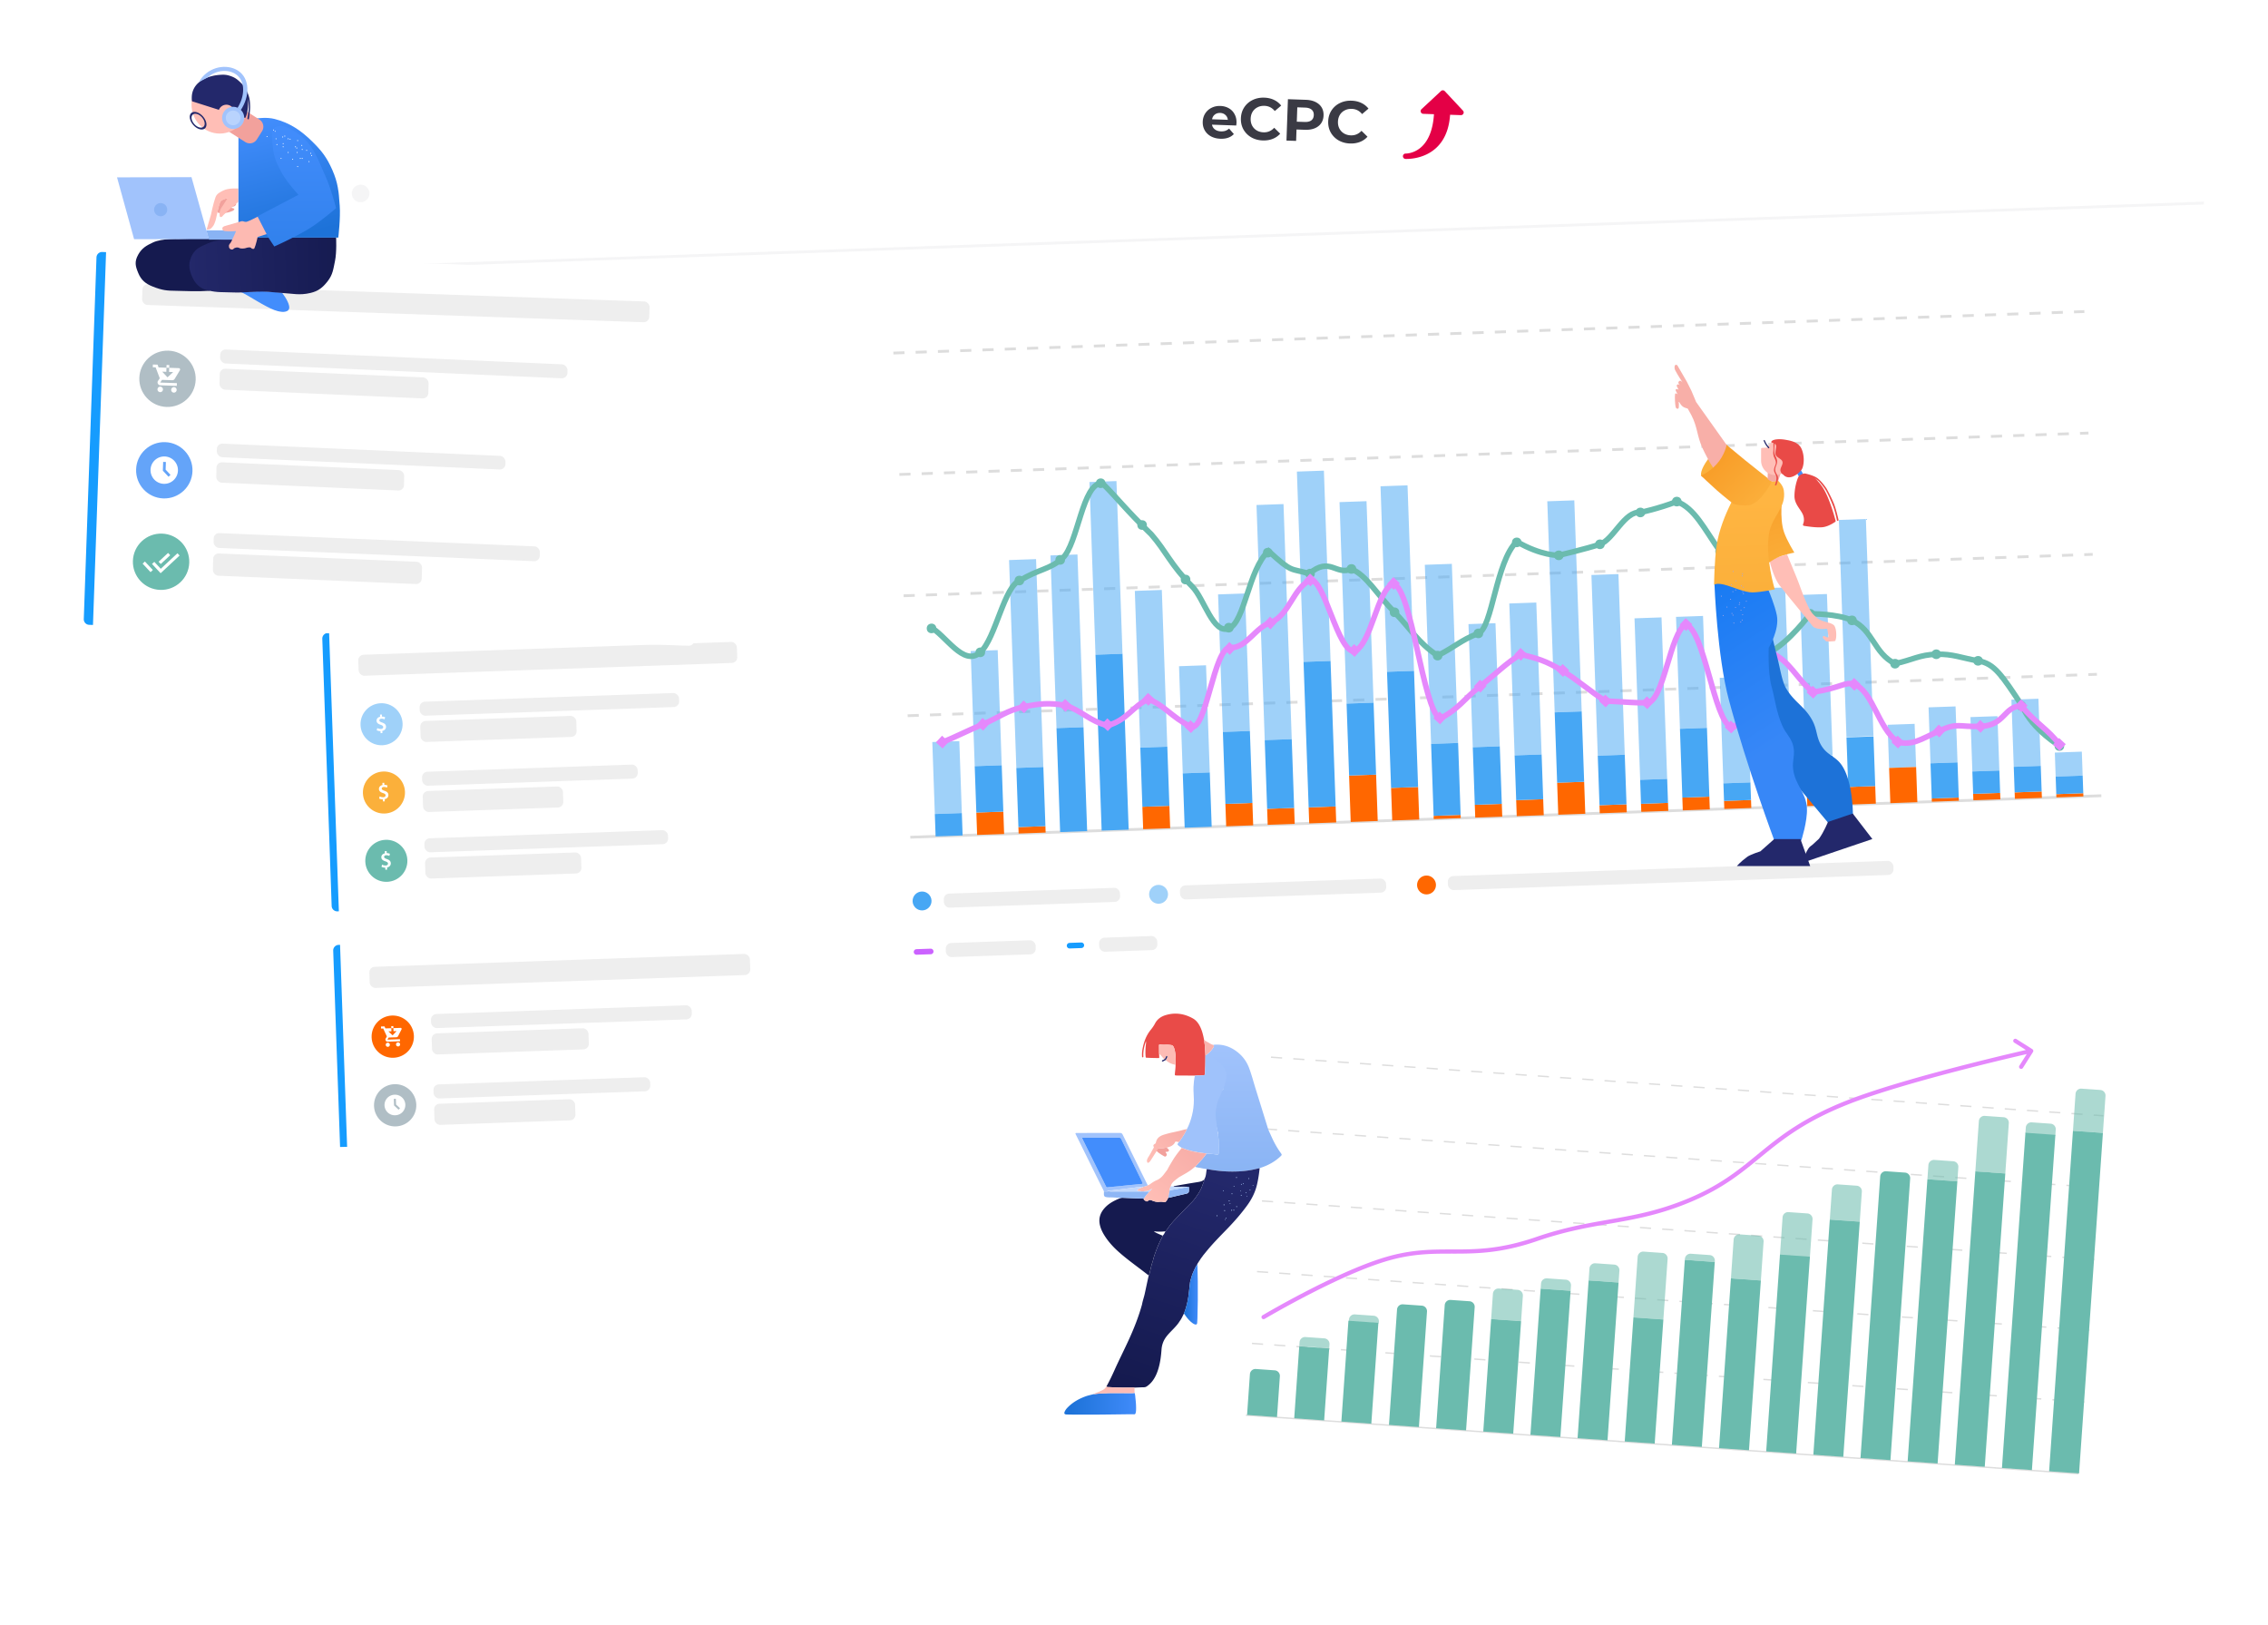 <svg width="814" height="583" viewBox="0 0 814 583" fill="none" xmlns="http://www.w3.org/2000/svg"><path opacity=".6" fill-rule="evenodd" clip-rule="evenodd" d="M482.873 452.056c51.153 16.71 112.402 40.781 87.325 67.242-27.335 28.845-108.54 30.891-176.289 26.633-74.305-4.669-172.653-14.133-173.899-48.641-1.155-31.95 105.783-25.394 170.82-36.586 32.427-5.58 63.812-17.87 92.043-8.648z" fill="url(#paint0_radial)"/><g clip-path="url(#clip0)" filter="url(#filter0_d)"><rect width="693.471" height="353.81" rx="8" transform="rotate(-1.995 1729.507 -2744.58) skewX(.011)" fill="#fff"/><path opacity=".05" fill="#3A3A44" d="M97.897 96.505l1095.336-38.144.035 1L97.932 97.504z"/><ellipse opacity=".05" rx="3.164" ry="3.159" transform="rotate(-1.995 2068.944 -3059.654) skewX(.011)" fill="#3A3A44"/><ellipse opacity=".05" rx="3.164" ry="3.159" transform="rotate(-1.995 2063.526 -3370.902) skewX(.011)" fill="#3A3A44"/><ellipse opacity=".05" rx="3.164" ry="3.159" transform="rotate(-1.995 2058.116 -3682.18) skewX(.011)" fill="#3A3A44"/><rect width="478.761" height="262.199" rx="2" transform="rotate(-1.995 3264.804 -8407.553) skewX(.011)" fill="#fff"/><ellipse opacity=".52" rx="3.396" ry="3.39" transform="rotate(-1.995 9424.036 -11780.351) skewX(.011)" fill="#47A7F4"/><ellipse rx="3.396" ry="3.391" transform="rotate(-1.995 9450.217 -9341.694) skewX(.011)" fill="#47A7F4"/><rect width="63.273" height="5.055" rx="2" transform="rotate(-1.995 9380.061 -9565.11) skewX(.011)" fill="#EEE"/><rect width="74.029" height="5.055" rx="2" transform="rotate(-1.995 9337.676 -12000.545) skewX(.011)" fill="#EEE"/><rect width="160.009" height="5.055" rx="2" transform="rotate(-1.995 9289.609 -14763.15) skewX(.011)" fill="#EEE"/><rect width="20.88" height="5.055" rx="2" transform="rotate(-1.995 9862.153 -11157.655) skewX(.011)" fill="#EEE"/><rect width="32.27" height="5.055" rx="2" transform="rotate(-1.995 9889.673 -9576.437) skewX(.011)" fill="#EEE"/><ellipse rx="3.396" ry="3.39" transform="rotate(-1.995 9375.926 -14543.79) skewX(.011)" fill="#FF6700"/><path d="M328.953 341.617l5.09-.177" stroke="#CB62FF" stroke-width="2" stroke-linecap="round"/><path transform="rotate(-1.995 9966.681 -10825.775) skewX(.011)" stroke="#169CFE" stroke-width="2" stroke-linecap="round" d="M1-1h4.225"/><path transform="rotate(-1.995 8805.545 -9232.268) skewX(.011)" stroke="#DDD" d="M0-.5h427.725"/><path transform="rotate(-1.995 7553.017 -9226.723) skewX(.011)" stroke="#DDD" stroke-dasharray="4 4" d="M0-.5h427.094"/><path transform="rotate(-1.995 6316.269 -9206.623) skewX(.011)" stroke="#DDD" stroke-dasharray="4 4" d="M0-.5h427.036"/><path transform="rotate(-1.995 5065.35 -9184.615) skewX(.011)" stroke="#DDD" stroke-dasharray="4 4" d="M0-.5h427.036"/><path transform="rotate(-1.995 3813.081 -9144.413) skewX(.011)" stroke="#DDD" stroke-dasharray="4 4" d="M0-.5h427.725"/><path opacity=".52" fill="#47A7F4" d="M334.612 266.294l9.694-.338.904 25.825-9.694.337z"/><path fill="#47A7F4" d="M335.516 292.118l9.694-.338.281 8.034-9.694.338z"/><path opacity=".52" fill="#47A7F4" d="M348.384 233.639l9.693-.338 1.447 41.318-9.693.338z"/><path fill="#FF6700" d="M350.413 291.599l9.693-.338.281 8.035-9.693.337z"/><path fill="#47A7F4" d="M349.831 274.957l9.694-.338.583 16.642-9.694.338z"/><path opacity=".52" fill="#47A7F4" d="M362.158 200.984l9.693-.338 2.613 74.602-9.694.337z"/><path fill="#FF6700" d="M365.514 296.819l9.694-.338.08 2.301-9.693.338z"/><path fill="#47A7F4" d="M364.771 275.585l9.693-.338.744 21.233-9.693.338z"/><path opacity=".52" fill="#47A7F4" d="M377.015 199.317l9.694-.338 2.17 61.977-9.694.338z"/><path fill="#47A7F4" d="M379.185 261.294l9.694-.338 1.306 37.302-9.694.337z"/><path opacity=".52" fill="#47A7F4" d="M391.01 172.975l9.694-.338 2.17 61.977-9.694.338z"/><path fill="#47A7F4" d="M393.18 234.951l9.694-.338 2.21 63.125-9.694.337z"/><path opacity=".52" fill="#47A7F4" d="M407.294 212.052l9.694-.338 1.97 56.239-9.695.338z"/><path fill="#FF6700" d="M410.007 289.523l9.693-.338.281 8.035-9.693.337z"/><path fill="#47A7F4" d="M409.264 268.291l9.693-.338.744 21.233-9.693.338z"/><path opacity=".52" fill="#47A7F4" d="M423.159 239.079l9.694-.338 1.347 38.449-9.695.337z"/><path fill="#47A7F4" d="M424.506 277.527l9.694-.338.683 19.511-9.694.338z"/><path opacity=".52" fill="#47A7F4" d="M437.171 213.31l9.693-.338 1.728 49.352-9.693.338z"/><path fill="#FF6700" d="M439.804 288.486l9.693-.338.281 8.035-9.693.337z"/><path fill="#47A7F4" d="M438.9 262.662l9.694-.338.904 25.825-9.694.337z"/><path opacity=".52" fill="#47A7F4" d="M450.966 181.229l9.693-.338 2.954 84.358-9.693.337z"/><path fill="#FF6700" d="M454.784 290.262l9.693-.338.201 5.739-9.693.337z"/><path fill="#47A7F4" d="M453.92 265.586l9.693-.338.864 24.676-9.693.338z"/><path opacity=".52" fill="#47A7F4" d="M465.462 169.233l9.694-.338 2.391 68.29-9.694.337z"/><path fill="#FF6700" d="M469.682 289.744l9.694-.338.201 5.739-9.694.337z"/><path fill="#47A7F4" d="M467.853 237.522l9.694-.338 1.829 52.221-9.694.338z"/><path opacity=".52" fill="#47A7F4" d="M480.762 180.191l9.693-.338 2.532 72.307-9.693.338z"/><path fill="#FF6700" d="M484.198 278.322l9.693-.338.583 16.642-9.693.338z"/><path fill="#47A7F4" d="M483.294 252.498l9.694-.338.904 25.825-9.694.337z"/><path opacity=".52" fill="#47A7F4" d="M495.478 174.508l9.693-.338 2.331 66.576-9.693.337z"/><path fill="#FF6700" d="M499.269 282.756l9.694-.338.41 11.69-9.695.337z"/><path fill="#47A7F4" d="M497.81 241.083l9.693-.338 1.46 41.674-9.694.337z"/><path opacity=".52" fill="#47A7F4" d="M511.38 202.682l9.694-.338 2.25 64.273-9.693.338z"/><path fill="#FF6700" d="M514.535 292.778l9.694-.338.04 1.152-9.694.337z"/><path fill="#47A7F4" d="M513.631 266.954l9.694-.338.904 25.825-9.694.337z"/><path opacity=".52" fill="#47A7F4" d="M527.044 223.97l9.693-.338 1.547 44.187-9.693.338z"/><path fill="#FF6700" d="M529.315 288.816l9.694-.338.16 4.592-9.693.337z"/><path fill="#47A7F4" d="M528.591 268.157l9.693-.338.724 20.66-9.694.337z"/><path opacity=".52" fill="#47A7F4" d="M541.698 216.565l9.693-.338 1.91 54.517-9.694.338z"/><path fill="#FF6700" d="M544.169 287.149l9.693-.338.201 5.739-9.693.337z"/><path fill="#47A7F4" d="M543.607 271.082l9.693-.338.563 16.069-9.693.337z"/><path opacity=".52" fill="#47A7F4" d="M555.334 179.893l9.693-.338 2.653 75.75-9.693.338z"/><path fill="#FF6700" d="M558.87 280.892l9.694-.338.402 11.477-9.694.338z"/><path fill="#47A7F4" d="M557.986 255.642l9.693-.338.884 25.25-9.693.338z"/><path opacity=".52" fill="#47A7F4" d="M571.175 206.345l9.693-.338 2.27 64.847-9.692.337z"/><path fill="#FF6700" d="M574.068 288.981l9.693-.338.1 2.875-9.692.337z"/><path fill="#47A7F4" d="M573.445 271.192l9.693-.338.623 17.79-9.693.337z"/><path opacity=".52" fill="#47A7F4" d="M586.637 221.895l9.693-.338 2.03 57.96-9.693.337z"/><path fill="#FF6700" d="M588.967 288.463l9.693-.338.1 2.875-9.692.337z"/><path fill="#47A7F4" d="M588.666 279.854l9.693-.338.302 8.608-9.694.338z"/><path opacity=".52" fill="#47A7F4" d="M601.534 221.376l9.694-.338 1.407 40.17-9.694.338z"/><path fill="#FF6700" d="M603.805 286.222l9.694-.338.16 4.592-9.693.337z"/><path fill="#47A7F4" d="M602.941 261.546l9.694-.338.864 24.676-9.694.338z"/><path opacity=".52" fill="#47A7F4" d="M617.216 243.238l9.693-.338 1.326 37.875-9.693.338z"/><path fill="#FF6700" d="M618.763 287.425l9.694-.338.1 2.875-9.693.337z"/><path fill="#47A7F4" d="M618.542 281.113l9.693-.338.221 6.313-9.693.337z"/><path opacity=".52" fill="#47A7F4" d="M631.009 211.156l9.694-.338 1.668 47.631-9.694.338z"/><path fill="#FF6700" d="M633.602 285.184l9.693-.338.16 4.592-9.692.337z"/><path fill="#47A7F4" d="M632.677 258.787l9.693-.338.925 26.398-9.694.338z"/><path opacity=".52" fill="#47A7F4" d="M646.007 213.506l9.694-.338 2.023 57.776-9.694.338z"/><path fill="#FF6700" d="M648.499 284.666l9.693-.338.16 4.592-9.692.337z"/><path fill="#47A7F4" d="M648.037 271.467l9.694-.338.462 13.2-9.694.337z"/><path opacity=".52" fill="#47A7F4" d="M659.981 186.591l9.694-.338 2.728 77.91-9.694.337z"/><path fill="#FF6700" d="M663.337 282.425l9.694-.338.221 6.313-9.694.337z"/><path fill="#47A7F4" d="M662.714 264.636l9.694-.338.623 17.79-9.694.338z"/><path opacity=".52" fill="#47A7F4" d="M677.472 260.1l9.694-.338.543 15.495-9.694.337z"/><path fill="#FF6700" d="M678.417 287.071l9.694-.338.04 1.152-9.694.337zm-.402-11.477l9.693-.338.402 11.477-9.693.338z"/><path opacity=".52" fill="#47A7F4" d="M692.172 253.842l9.693-.338.703 20.086-9.693.338z"/><path fill="#FF6700" d="M693.317 286.552l9.693-.338.04 1.152-9.693.337z"/><path fill="#47A7F4" d="M692.875 273.927l9.693-.338.442 12.626-9.693.337z"/><path opacity=".52" fill="#47A7F4" d="M707.211 257.341l9.694-.338.683 19.511-9.694.338z"/><path fill="#FF6700" d="M708.175 284.886l9.693-.338.08 2.301-9.692.338z"/><path fill="#47A7F4" d="M707.894 276.852l9.693-.338.281 8.035-9.693.337z"/><path opacity=".52" fill="#47A7F4" d="M721.907 251.083l9.693-.338.844 24.103-9.693.337z"/><path fill="#FF6700" d="M723.072 284.367l9.694-.338.08 2.301-9.693.338z"/><path fill="#47A7F4" d="M722.75 275.186l9.693-.338.322 9.182-9.693.337z"/><path opacity=".52" fill="#47A7F4" d="M737.489 270.075l9.694-.338.302 8.608-9.695.338z"/><path fill="#FF6700" d="M738.011 284.996l9.693-.338.04 1.152-9.693.337z"/><path fill="#47A7F4" d="M737.79 278.683l9.693-.338.221 6.313-9.693.337z"/><ellipse rx="1.72" ry="1.726" transform="matrix(-.999 .035 .035 .999 334.332 225.513)" fill="#6BBBAE"/><ellipse rx="1.72" ry="1.726" transform="matrix(-.999 .035 .035 .999 351.844 234.096)" fill="#6BBBAE"/><ellipse rx="1.72" ry="1.726" transform="matrix(-.999 .035 .035 .999 365.859 208.327)" fill="#6BBBAE"/><ellipse rx="1.72" ry="1.726" transform="matrix(-.999 .035 .035 .999 380.513 200.922)" fill="#6BBBAE"/><ellipse rx="1.72" ry="1.726" transform="matrix(-.999 .035 .035 .999 395.041 173.412)" fill="#6BBBAE"/><ellipse rx="1.72" ry="1.726" transform="matrix(-.999 .035 .035 .999 409.909 188.407)" fill="#6BBBAE"/><ellipse rx="1.72" ry="1.726" transform="matrix(-.999 .035 .035 .999 425.51 207.973)" fill="#6BBBAE"/><ellipse rx="1.72" ry="1.726" transform="matrix(-.999 .035 .035 .999 441.033 225.244)" fill="#6BBBAE"/><ellipse rx="1.72" ry="1.726" transform="matrix(-.999 .035 .035 .999 455.007 198.328)" fill="#6BBBAE"/><ellipse rx="1.72" ry="1.726" transform="matrix(-.999 .035 .035 .999 470.186 205.843)" fill="#6BBBAE"/><ellipse rx="1.72" ry="1.726" transform="matrix(-.999 .035 .035 .999 485.044 204.177)" fill="#6BBBAE"/><ellipse rx="1.72" ry="1.726" transform="matrix(-.999 .035 .035 .999 500.504 219.726)" fill="#6BBBAE"/><ellipse rx="1.72" ry="1.726" transform="matrix(-.999 .035 .035 .999 515.966 235.275)" fill="#6BBBAE"/><ellipse rx="1.72" ry="1.726" transform="matrix(-.999 .035 .035 .999 530.602 227.296)" fill="#6BBBAE"/><ellipse rx="1.72" ry="1.726" transform="matrix(-.999 .035 .035 .999 544.375 194.641)" fill="#6BBBAE"/><ellipse rx="1.72" ry="1.726" transform="matrix(-.999 .035 .035 .999 559.455 199.287)" fill="#6BBBAE"/><ellipse rx="1.72" ry="1.726" transform="matrix(-.999 .035 .035 .999 574.232 195.325)" fill="#6BBBAE"/><ellipse rx="1.72" ry="1.726" transform="matrix(-.999 .035 .035 .999 588.749 183.903)" fill="#6BBBAE"/><ellipse rx="1.72" ry="1.726" transform="matrix(-.999 .035 .035 .999 601.809 180.001)" fill="#6BBBAE"/><ellipse rx="1.72" ry="1.726" transform="matrix(-.999 .035 .035 .999 617.349 197.846)" fill="#6BBBAE"/><ellipse rx="1.72" ry="1.726" transform="matrix(-.999 .035 .035 .999 635.251 233.994)" fill="#6BBBAE"/><ellipse rx="1.72" ry="1.726" transform="matrix(-.999 .035 .035 .999 649.688 220.276)" fill="#6BBBAE"/><ellipse rx="1.72" ry="1.726" transform="matrix(-.999 .035 .035 .999 664.686 222.627)" fill="#6BBBAE"/><ellipse rx="1.72" ry="1.726" transform="matrix(-.999 .035 .035 .999 680.148 238.176)" fill="#6BBBAE"/><ellipse rx="1.72" ry="1.726" transform="matrix(-.999 .035 .035 .999 694.946 234.788)" fill="#6BBBAE"/><ellipse rx="1.72" ry="1.726" transform="matrix(-.999 .035 .035 .999 709.945 237.139)" fill="#6BBBAE"/><ellipse rx="1.72" ry="1.726" transform="matrix(-.999 .035 .035 .999 725.426 253.262)" fill="#6BBBAE"/><ellipse rx="1.72" ry="1.726" transform="matrix(-.999 .035 .035 .999 739.127 267.723)" fill="#6BBBAE"/><g filter="url(#filter1_d)"><path d="M333.738 224.956c5.544 2.679 12.048 14.607 18.105 9.137 5.52-4.985 8.621-24.145 14.301-25.779 6.172-3.95 10.777-3.95 15.21-7.999 5.559-5.077 7.081-27.167 14.26-26.926 5.348 5.272 8.661 9.753 17.567 18.348 5.378 6.133 6.982 10.961 14.712 18.736 4.285 4.309 7.493 17.265 13.149 15.055 5.744-2.244 7.002-21.215 14.23-27.787 8.761 8.026 7.67 6.053 14.627 8.109 7.525-6.295 9.495.818 15.145-1.677 5.534 2.393 8.954 8.923 15.46 15.55 5.832 5.939 8.414 10.911 15.461 15.549 6.203-3.089 8.237-5.502 14.637-7.979 5.018-1.942 6.269-25.786 13.763-32.942 8.786 5.152 15.089 4.933 15.089 4.933s9.958-2.358 14.778-3.962c4.821-1.604 8.891-12.124 14.517-11.422 0 0 6.549-1.377 13.058-3.902 6.394 2.363 9.807 9.713 15.542 17.844 5.815 10.427 11.907 36.944 17.903 36.149 6.766-3.396 14.436-13.718 14.436-13.718s9.698-.109 14.999 2.351c7.627 3.538 7.871 11.791 15.461 15.549 6.263-1.367 8.782-3.198 14.798-3.388 5.905-.187 9.169 1.383 14.998 2.35 5.895.978 8.5 5.163 15.768 16.114 3.749 8.775 13.998 14.738 13.998 14.738" stroke="#6BBBAE" stroke-width="2"/></g><g filter="url(#filter2_d)"><rect width="164.51" height="100.457" rx="2" transform="rotate(-1.995 9801.816 -3263.485) skewX(.011)" fill="#fff"/><path d="M119.588 341.15a1.999 1.999 0 011.928-2.068l.531-.018 3.516 100.395-.531.018a2 2 0 01-2.069-1.929l-3.375-96.398z" fill="#169CFE"/><rect width="136.669" height="7.582" rx="2" transform="rotate(-1.995 10031.419 -3631.125) skewX(.011)" fill="#EEE"/><rect width="93.644" height="5.054" rx="2" transform="rotate(-1.995 10528.82 -4258.047) skewX(.011)" fill="#EEE"/><rect width="56.314" height="7.582" rx="2" transform="rotate(-1.995 10728.435 -4261.554) skewX(.011)" fill="#EEE"/><rect width="77.826" height="5.055" rx="2" transform="rotate(-1.995 11254.733 -4270.807) skewX(.011)" fill="#EEE"/><rect width="50.619" height="7.582" rx="2" transform="rotate(-1.995 11454.377 -4274.313) skewX(.011)" fill="#EEE"/><rect width="87.949" height="5.055" rx="2" transform="rotate(-1.995 11944.374 -4282.935) skewX(.011)" fill="#EEE"/><path d="M338.062 266.461c5.852-2.447 8.836-4.097 14.688-6.544 5.851-2.448 8.491-4.95 14.697-6.258 5.696-1.2 9.162-1.518 14.898-.518 5.801 1.809 8.806 5.726 15.17 7.228 7.102-1.971 8.937-6.919 14.586-9.414 5.514 1.819 8.254 6.32 15.26 9.811 5.593 2.106 8.241-28.604 14.211-28.361 5.945.242 8.917-7.493 14.883-9.137 6.489-3.099 7.61-12.043 13.813-15.132 5.147-.467 9.796 25.801 15.812 25.592 6.223-2.515 8.118-22.116 14.065-24.335 6.69 2.64 10.449 44.453 16.616 48.547 7.042-3.693 8.455-6.945 14.506-11.709 5.495-4.326 9.46-8.373 14.517-11.422 6.077 1.512 8.934 2.267 14.833 5.803 5.171 3.101 10.012 7.408 15.586 10.949 7.183.324 11.214.758 14.939.628 6.016-.209 8.283-25.604 13.933-28.063 6.67 2.066 10.098 34.409 16.205 36.782 6.067 1.225 8.708-29.315 13.974-26.917 7.426 3.383 8.916 8.883 15.421 14.402 9.987-1.497 11.663-3.926 14.817-2.815 6.68 2.354 8.585 15.789 15.642 20.714 5.208 1.256 8.002-.853 14.778-3.962 6.778-3.11 6.877-1.388 14.858-1.666 8.882-.309 8.355-7.15 14.658-7.37 5.684 6.662 9.469 8.254 13.977 14.13" stroke="#E588FC" stroke-width="2" stroke-linecap="round"/><path fill="#E588FC" d="M335.903 266.388l2.216-2.376 2.376 2.216-2.216 2.376zm14.555-6.392l2.213-2.377 2.374 2.217-2.213 2.377zm14.696-6.257l2.213-2.377 2.374 2.217-2.213 2.377zm14.899-.519l2.213-2.377 2.374 2.217-2.213 2.377zm15.159 6.942l2.213-2.377 2.374 2.217-2.213 2.377zm14.597-9.127l2.214-2.378 2.375 2.218-2.214 2.378zm15.259 9.811l2.213-2.377 2.374 2.217-2.213 2.377zm13.934-28.065l2.214-2.378 2.375 2.218-2.214 2.378zm14.598-9.126l2.214-2.378 2.375 2.218-2.214 2.378zm14.374-15.439l2.213-2.377 2.374 2.217-2.213 2.377zm15.804 25.305l2.214-2.378 2.375 2.218-2.214 2.378zm14.073-24.048l2.214-2.378 2.375 2.218-2.214 2.378zm16.609 48.26l2.214-2.378 2.375 2.218-2.214 2.378zm14.514-11.422l2.213-2.377 2.374 2.217-2.213 2.377zm14.518-11.423l2.214-2.378 2.375 2.218-2.214 2.378zm15.117 5.794l2.214-2.378 2.375 2.218-2.214 2.378zm15.301 10.958l2.213-2.377 2.374 2.217-2.213 2.377zm14.94.63l2.214-2.378 2.374 2.218-2.213 2.378zm13.933-28.065l2.214-2.378 2.375 2.218-2.214 2.378zm16.204 36.782l2.213-2.377 2.374 2.217-2.213 2.377zm13.974-26.916l2.214-2.378 2.375 2.218-2.214 2.378zm15.421 14.402l2.214-2.378 2.375 2.218-2.214 2.378zm14.817-2.815l2.214-2.378 2.375 2.218-2.214 2.378zm15.643 20.714l2.214-2.378 2.375 2.218-2.214 2.378zm14.777-3.962l2.213-2.377 2.374 2.217-2.213 2.377zm14.858-1.666l2.214-2.378 2.375 2.218-2.214 2.378zm14.656-7.405l2.213-2.377 2.374 2.217-2.213 2.377zm13.683 13.887l2.214-2.378 2.375 2.218-2.214 2.378z"/><ellipse rx="7.593" ry="7.582" transform="rotate(-1.995 10753.544 -3862.01) skewX(.011)" fill="#FF6700"/><ellipse rx="7.593" ry="7.582" transform="rotate(-1.995 11461.321 -3874.453) skewX(.011)" fill="#B0BEC5"/><g clip-path="url(#clip1)"><path d="M137.998 368.326l-1.258.051.03.737.764-.031 1.316 2.868-.417.722c-.291.503.108 1.167.69 1.147l4.449-.155-.026-.737-4.448.155c-.041.002-.047-.007-.026-.042l.411-.709 2.753-.096a.736.736 0 00.632-.402l1.245-2.435a.367.367 0 00-.34-.535l-2.582.09.038 1.105 1.107-.039-1.424 1.525-1.527-1.422 1.107-.038-.039-1.105-2.121.073-.334-.727zm2.455.654l.738-.026-.026-.737-.738.026.026.737zm-1.295 5.207a.738.738 0 10.052 1.476.738.738 0 00-.052-1.476zm3.689-.128a.736.736 0 10.051 1.473.736.736 0 10-.051-1.473z" fill="#fff"/></g><g clip-path="url(#clip2)"><path d="M141.658 392.855a3.687 3.687 0 10.258 7.367 3.687 3.687 0 003.56-3.812 3.689 3.689 0 00-3.818-3.555zm1.405 5.375l-1.639-1.526-.083-2.362.738-.026.072 2.057 1.415 1.318-.503.539z" fill="#fff"/></g><rect width="163.673" height="99.946" rx="2" transform="rotate(-1.995 6585.079 -3207.12) skewX(.011)" fill="#fff"/><path d="M115.677 229.234a1.999 1.999 0 011.929-2.068l.517-.018 3.498 99.884-.518.018a2 2 0 01-2.068-1.929l-3.358-95.887z" fill="#169CFE"/><rect width="135.974" height="7.543" rx="2" transform="rotate(-1.995 6813.528 -3572.912) skewX(.011)" fill="#EEE"/><rect width="93.168" height="5.029" rx="2" transform="rotate(-1.995 7308.403 -4196.603) skewX(.011)" fill="#EEE"/><rect width="56.027" height="7.543" rx="2" transform="rotate(-1.995 7507.011 -4200.098) skewX(.011)" fill="#EEE"/><rect width="77.43" height="5.029" rx="2" transform="rotate(-1.995 8030.637 -4209.312) skewX(.011)" fill="#EEE"/><rect width="50.362" height="7.543" rx="2" transform="rotate(-1.995 8229.245 -4212.808) skewX(.011)" fill="#EEE"/><rect width="87.502" height="5.03" rx="2" transform="rotate(-1.995 8716.742 -4221.387) skewX(.011)" fill="#EEE"/><rect width="56.027" height="7.543" rx="2" transform="rotate(-1.995 8915.38 -4224.881) skewX(.011)" fill="#EEE"/><ellipse opacity=".52" rx="7.554" ry="7.543" transform="rotate(-1.995 7531.984 -3802.596) skewX(.011)" fill="#47A7F4"/><ellipse rx="7.554" ry="7.543" transform="rotate(-1.995 8236.168 -3814.988) skewX(.011)" fill="#FBB03B"/><ellipse rx="7.554" ry="7.543" transform="rotate(-1.995 8940.352 -3827.38) skewX(.011)" fill="#6BBBAE"/><path d="M136.691 261.592a2.548 2.548 0 01-1.286-.32l-.193.786c.3.187.838.317 1.352.316l.026.729.653-.023-.027-.779c.891-.181 1.352-.817 1.328-1.519-.026-.737-.449-1.168-1.377-1.484-.704-.256-1.004-.436-1.016-.776-.01-.281.184-.586.755-.605.555-.02.922.158 1.122.242l.194-.769a2.62 2.62 0 00-1.138-.233l-.026-.741-.67.023.028.784c-.821.177-1.292.739-1.267 1.45.027.769.598 1.147 1.466 1.431.613.202.907.431.92.804.014.397-.329.666-.844.684zm.858 24.5a2.545 2.545 0 01-1.286-.319l-.193.785c.3.188.837.317 1.352.316l.026.729.653-.023-.027-.779c.891-.18 1.352-.816 1.328-1.519-.026-.737-.449-1.168-1.377-1.483-.704-.257-1.004-.437-1.016-.777-.01-.281.184-.585.755-.605.555-.02.922.158 1.122.242l.194-.769a2.61 2.61 0 00-1.138-.232l-.026-.742-.67.024.028.783c-.821.177-1.292.739-1.267 1.451.027.768.597 1.146 1.466 1.43.613.203.907.431.92.804.014.397-.33.666-.844.684zm.858 24.5a2.545 2.545 0 01-1.286-.319l-.194.785c.301.188.838.317 1.353.316l.026.729.653-.022-.027-.78c.891-.18 1.352-.816 1.327-1.519-.025-.736-.448-1.168-1.376-1.483-.704-.257-1.004-.437-1.016-.777-.01-.281.184-.585.755-.605.555-.019.922.158 1.122.242l.194-.769a2.61 2.61 0 00-1.138-.232l-.026-.742-.67.024.028.783c-.821.177-1.292.739-1.267 1.451.027.768.597 1.146 1.466 1.43.613.203.907.431.92.804.014.397-.33.666-.844.684z" fill="#fff"/></g></g><g filter="url(#filter3_d)"><rect width="155.61" height="57.882" rx="4" transform="rotate(2 -28.482 11504.072) skewX(-.009)" fill="#fff"/><path d="M441.79 40.15c-.001.043-.033.34-.096.89l-8.699-.303a2.683 2.683 0 001.052 1.714c.57.43 1.289.66 2.159.691.598.02 1.129-.046 1.59-.2a3.975 3.975 0 001.334-.803l1.707 1.971c-1.126 1.193-2.73 1.753-4.81 1.68-1.297-.045-2.435-.332-3.416-.862-.979-.543-1.724-1.27-2.234-2.18-.51-.91-.745-1.93-.706-3.061.04-1.117.339-2.112.897-2.984a5.603 5.603 0 012.276-2.024c.959-.476 2.015-.694 3.169-.654 1.126.04 2.137.315 3.032.827a5.197 5.197 0 012.064 2.153c.496.91.723 1.958.681 3.146zm-5.843-3.621c-.756-.027-1.397.163-1.925.57-.528.406-.862.975-1.002 1.706l5.664.197c-.088-.725-.382-1.309-.88-1.75-.497-.457-1.116-.698-1.857-.723zm15.251 9.874c-1.525-.053-2.896-.426-4.113-1.12a7.598 7.598 0 01-2.811-2.837c-.657-1.198-.959-2.532-.907-4.003.052-1.47.447-2.773 1.186-3.909a7.397 7.397 0 013.004-2.635c1.263-.621 2.664-.905 4.203-.852 1.297.045 2.457.312 3.482.8a7.029 7.029 0 012.582 2.044l-2.295 1.96c-.971-1.195-2.205-1.819-3.701-1.87-.926-.033-1.76.143-2.501.528-.741.37-1.331.91-1.769 1.616-.425.708-.653 1.52-.686 2.44-.032.919.139 1.746.512 2.481a4.46 4.46 0 001.65 1.756c.713.422 1.533.648 2.459.68 1.496.052 2.771-.49 3.824-1.63l2.152 2.114a6.933 6.933 0 01-2.721 1.88c-1.07.417-2.254.602-3.55.557zm15.525-14.581c1.325.046 2.464.305 3.418.777.968.473 1.701 1.121 2.2 1.946.499.824.729 1.788.69 2.89-.038 1.09-.336 2.035-.892 2.836-.556.788-1.333 1.384-2.331 1.788-.984.39-2.139.563-3.464.517l-3.014-.105-.145 4.094-3.462-.12.523-14.848 6.477.225zm-.473 7.947c1.04.037 1.839-.155 2.396-.575.557-.433.85-1.06.879-1.88.03-.835-.219-1.48-.745-1.938-.525-.47-1.308-.724-2.348-.76l-2.822-.099-.182 5.154 2.822.098zm16.281 7.723c-1.525-.053-2.896-.426-4.113-1.12a7.598 7.598 0 01-2.811-2.837c-.657-1.198-.959-2.532-.907-4.003.051-1.47.447-2.773 1.186-3.908a7.397 7.397 0 013.004-2.636c1.263-.621 2.664-.905 4.203-.852 1.297.046 2.457.312 3.482.801a7.016 7.016 0 012.581 2.044l-2.294 1.959c-.971-1.195-2.205-1.819-3.701-1.87-.926-.033-1.76.144-2.501.528a4.326 4.326 0 00-1.77 1.617c-.424.707-.652 1.52-.685 2.44-.032.918.138 1.745.512 2.48a4.465 4.465 0 001.65 1.757c.713.42 1.533.647 2.459.68 1.496.052 2.771-.492 3.824-1.63l2.152 2.114a6.933 6.933 0 01-2.721 1.88c-1.07.416-2.254.601-3.55.556z" fill="#3A3A44"/><path d="M502.518 51.106c.023 0 2.352.06 4.782-1.683 3.146-2.257 4.99-6.547 5.361-12.441l-3.847-.135a.963.963 0 01-.624-1.67l6.991-6.511a.966.966 0 011.365.047l6.52 6.985a.963.963 0 01-.74 1.622l-3.876-.136c-1.076 15.904-14.451 15.904-16 15.85a.964.964 0 11.068-1.928z" fill="#E40046"/></g><g filter="url(#filter4_d)"><rect width="219.241" height="133.878" rx="2" transform="rotate(1.993 -2580.913 1042.964) skewX(-.019)" fill="#fff"/><path d="M34.63 92.36a2 2 0 012.068-1.928l1.373.047-4.7 133.796-1.372-.048a1.999 1.999 0 01-1.929-2.068l4.56-129.798z" fill="#169CFE"/><rect width="182.139" height="7.458" rx="2" transform="rotate(1.993 -2904.08 1522.326) skewX(-.019)" fill="#EEE"/><rect width="124.765" height="5.017" rx="2" transform="matrix(.999 .044 -.023 1 79.073 125.338)" fill="#EEE"/><rect width="75.028" height="7.524" rx="2" transform="matrix(.999 .044 -.023 1 78.914 132.234)" fill="#EEE"/><rect width="103.688" height="4.88" rx="2" transform="matrix(.999 .044 -.022 1 77.883 159.112)" fill="#EEE"/><rect width="67.44" height="7.319" rx="2" transform="matrix(.999 .044 -.022 1 77.737 165.819)" fill="#EEE"/><rect width="117.183" height="5.321" rx="2" transform="matrix(.999 .042 -.026 1 76.75 191.225)" fill="#EEE"/><rect width="75.032" height="7.98" rx="2" transform="matrix(.999 .042 -.026 1 76.562 198.538)" fill="#EEE"/><ellipse rx="10.119" ry="10.104" transform="rotate(1.993 -3877.561 1796.128) skewX(-.019)" fill="#B0BEC5"/><ellipse rx="10.119" ry="10.104" transform="rotate(1.993 -4821.772 1779.399) skewX(-.019)" fill="#64A4F9"/><ellipse rx="10.119" ry="10.104" transform="rotate(1.993 -5766.01 1762.677) skewX(-.019)" fill="#6BBBAE"/><g clip-path="url(#clip3)"><path d="M56.544 130.86l-1.677-.048-.029.982 1.018.029 1.483 3.935-.623.921c-.434.642.036 1.562.812 1.589l5.928.207.034-.982-5.928-.206c-.054-.002-.061-.014-.03-.059l.612-.904 3.67.128a.985.985 0 00.878-.477l1.882-3.121a.49.49 0 00-.403-.743l-3.44-.12-.053 1.472 1.475.052-2.035 1.895-1.898-2.032 1.475.051.052-1.472-2.827-.099-.376-.998zm3.203 1.097l.983.034.035-.982-.984-.034-.034.982zm-2.208 6.803a.983.983 0 10-.07 1.965.983.983 0 00.07-1.965zm4.916.171a.983.983 0 10-.07 1.965.983.983 0 00.07-1.965z" fill="#fff"/></g><path d="M59.12 163.81a4.916 4.916 0 00-5.088 4.738 4.912 4.912 0 004.744 5.079 4.916 4.916 0 005.088-4.737 4.913 4.913 0 00-4.744-5.08zm1.366 7.275l-2.037-2.18.11-3.149.984.035-.096 2.741 1.758 1.884-.72.669z" fill="#fff"/><g clip-path="url(#clip4)"><path d="M60.32 198.423l-3.397 3.16.769.823 3.394-3.162-.767-.821zm3.37.118l-5.985 5.573-2.328-2.493-.822.766 3.094 3.313 6.808-6.339-.767-.82zm-11.684 2.963l-.822.766 2.848 3.05.823-.766-2.849-3.05z" fill="#fff"/></g></g><g filter="url(#filter5_d)"><path d="M438.23 337.211a1.999 1.999 0 012.135-1.86l334.796 23.561a2.001 2.001 0 011.855 2.13l-12.717 189.371a1.999 1.999 0 01-2.135 1.86l-334.795-23.561a2.001 2.001 0 01-1.856-2.13l12.717-189.371z" fill="#fff"/><path transform="rotate(4.025 -7006.242 6616.63) skewX(.019)" stroke="#DDD" stroke-width=".5" d="M0-.25h299.506"/><path transform="rotate(4.025 -6638.724 6634.627) skewX(.019)" stroke="#DDD" stroke-width=".5" stroke-dasharray="4 4" d="M0-.25h299.506"/><path transform="rotate(4.025 -6271.033 6647.431) skewX(.019)" stroke="#DDD" stroke-width=".5" stroke-dasharray="4 4" d="M0-.25h299.506"/><path transform="rotate(4.025 -5909.346 6660.02) skewX(.019)" stroke="#DDD" stroke-width=".5" stroke-dasharray="4 4" d="M0-.25h299.506"/><path transform="rotate(4.025 -5541.467 6667.618) skewX(.019)" stroke="#DDD" stroke-width=".5" stroke-dasharray="4 4" d="M0-.25h299.506"/><path transform="rotate(4.025 -5173.762 6680.422) skewX(.019)" stroke="#DDD" stroke-width=".5" stroke-dasharray="4 4" d="M0-.25h299.506"/><path d="M448.604 493.137a2 2 0 012.135-1.855l6.759.476a2.001 2.001 0 011.856 2.135l-1.026 14.64-10.749-.756 1.025-14.64z" fill="#6BBBAE"/><path opacity=".56" d="M466.415 481.665a1.999 1.999 0 012.135-1.855l6.759.475a2 2 0 011.856 2.135l-.099 1.408-10.75-.755.099-1.408z" fill="#6BBBAE"/><path fill="#6BBBAE" d="M466.311 483.142l10.75.755-1.81 25.824-10.749-.755z"/><path opacity=".56" d="M484.148 473.544a2 2 0 012.135-1.855l6.759.475a2.002 2.002 0 011.856 2.136l-.041.572-10.749-.755.04-.573z" fill="#6BBBAE"/><path fill="#6BBBAE" d="M483.961 473.961l10.75.755-2.535 36.194-10.75-.756zm17.447-4.034a2 2 0 012.135-1.855l6.76.475a2.002 2.002 0 011.855 2.136l-2.902 41.426-10.749-.756 2.901-41.426zm17.118-1.578a2 2 0 012.135-1.855l6.759.475a2 2 0 011.856 2.135l-3.096 44.193-10.749-.755 3.095-44.193z"/><path opacity=".56" d="M535.82 464.255a2 2 0 012.134-1.855l6.76.475a1.999 1.999 0 011.855 2.135l-.637 9.107-10.75-.756.638-9.106z" fill="#6BBBAE"/><path fill="#6BBBAE" d="M535.182 473.362l10.75.755-2.828 40.37-10.75-.756z"/><path opacity=".56" d="M553.082 460.61a1.999 1.999 0 012.135-1.855l6.759.475a2 2 0 011.856 2.135l-.129 1.844-10.75-.755.129-1.844z" fill="#6BBBAE"/><path fill="#6BBBAE" d="M552.953 462.454l10.75.755-3.675 52.466-10.75-.756z"/><path opacity=".56" d="M570.468 455.196a2 2 0 012.135-1.855l6.76.475a2 2 0 011.855 2.135l-.301 4.297-10.75-.755.301-4.297z" fill="#6BBBAE"/><path fill="#6BBBAE" d="M570.167 459.491l10.75.755-3.966 56.616-10.75-.755z"/><path opacity=".56" d="M587.768 451.011a2 2 0 012.135-1.855l6.76.475a2 2 0 011.855 2.135l-1.524 21.755-10.749-.755 1.523-21.755z" fill="#6BBBAE"/><path fill="#6BBBAE" d="M586.245 472.766l10.75.755-3.12 44.53-10.749-.755z"/><path opacity=".56" d="M604.722 451.772a2 2 0 012.135-1.855l6.759.475a2.002 2.002 0 011.856 2.135l-.025.349-10.749-.755.024-.349z" fill="#6BBBAE"/><path fill="#6BBBAE" d="M604.698 452.12l10.75.755-4.649 66.366-10.75-.756z"/><path opacity=".56" d="M622.216 444.824a1.999 1.999 0 012.135-1.855l6.759.475a2 2 0 011.856 2.135l-.977 13.943-10.75-.755.977-13.943z" fill="#6BBBAE"/><path fill="#6BBBAE" d="M621.239 458.767l10.75.755-4.266 60.907-10.75-.755z"/><path opacity=".56" d="M639.782 436.835a2 2 0 012.135-1.855l6.76.475a2 2 0 011.855 2.135l-.985 14.064-10.75-.755.985-14.064z" fill="#6BBBAE"/><path fill="#6BBBAE" d="M638.845 450.227l10.75.755-4.948 70.635-10.75-.755z"/><path opacity=".56" d="M657.487 426.882a2 2 0 012.135-1.855l6.759.475a1.999 1.999 0 011.855 2.135l-.754 10.775-10.75-.755.755-10.775z" fill="#6BBBAE"/><path fill="#6BBBAE" d="M656.732 437.657l10.75.755-5.911 84.393-10.75-.755zm18.091-15.479a2 2 0 012.135-1.855l6.759.475a2.002 2.002 0 011.856 2.135l-7.078 101.061-10.75-.755 7.078-101.061z"/><path opacity=".56" d="M692.115 418.107a2 2 0 012.135-1.855l6.76.475a2 2 0 011.855 2.135l-.356 5.08-10.749-.755.355-5.08z" fill="#6BBBAE"/><path fill="#6BBBAE" d="M691.759 423.187l10.75.755-7.091 101.241-10.75-.755z"/><path opacity=".56" d="M710.229 402.306a2 2 0 012.135-1.855l6.759.475a2 2 0 011.856 2.135l-1.265 18.057-10.75-.755 1.265-18.057z" fill="#6BBBAE"/><path fill="#6BBBAE" d="M708.965 420.36l10.75.755-7.373 105.257-10.75-.755z"/><path opacity=".56" d="M727.074 404.624a1.999 1.999 0 012.135-1.855l6.759.475a2 2 0 011.856 2.135l-.151 2.151-10.75-.755.151-2.151z" fill="#6BBBAE"/><path fill="#6BBBAE" d="M726.942 406.502l10.75.755-8.426 120.302-10.75-.755z"/><path opacity=".56" d="M744.928 392.528a2 2 0 012.135-1.855l6.759.475a2 2 0 011.856 2.135l-.93 13.275-10.75-.755.93-13.275z" fill="#6BBBAE"/><path fill="#6BBBAE" d="M743.998 405.803l10.75.755-8.559 122.19-10.75-.754z"/><path d="M453.122 472.004a.749.749 0 10.765 1.29l-.765-1.29zm43.385-19.858l-.224-.716.224.716zm55.001-7.504l.244.709-.244-.709zm55.001-14.004l-.29-.691.29.691zm56.503-35.004l.277.698-.277-.698zm66.636-18.103a.75.75 0 00-.232-1.035l-5.703-3.612a.75.75 0 00-.802 1.268l5.069 3.21-3.211 5.069a.75.75 0 001.268.802l3.611-5.702zm-276.143 95.118l.382.645.001-.001.003-.001a.137.137 0 01.014-.008l.054-.032.213-.126.828-.482c.722-.419 1.775-1.024 3.094-1.767a362.312 362.312 0 0110.597-5.738c8.523-4.43 19.225-9.53 28.039-12.277l-.447-1.432c-8.947 2.789-19.747 7.941-28.284 12.378a365.776 365.776 0 00-10.641 5.762 311.295 311.295 0 00-3.945 2.263l-.216.127-.056.032-.014.009a.008.008 0 01-.004.002v.001l.382.645zm43.225-19.787c10.224-3.187 17.748-2.963 25.865-2.98 8.141-.018 16.811-.283 29.157-4.531l-.488-1.418c-12.121 4.17-20.604 4.431-28.672 4.449-8.094.017-15.837-.216-26.309 3.048l.447 1.432zm55.022-7.511c10.732-3.692 19.315-5.039 27.822-6.54 8.511-1.502 16.929-3.157 27.226-7.481l-.581-1.383c-10.139 4.258-18.424 5.89-26.906 7.387-8.486 1.497-17.187 2.862-28.049 6.599l.488 1.418zM606.8 431.33c12.223-5.134 18.942-10.988 26.292-16.981 7.326-5.973 15.329-12.129 30.197-18.017l-.553-1.395c-15.067 5.967-23.205 12.227-30.591 18.249-7.363 6.003-13.928 11.722-25.926 16.761l.581 1.383zm56.489-34.998c10.702-4.239 27.161-8.855 40.974-12.417a957.435 957.435 0 0122.966-5.609l1.447-.331.375-.085.096-.021a.405.405 0 01.024-.006l.006-.001h.001l-.163-.732-.165-.732h-.002l-.006.002-.025.005-.096.022-.378.086-1.451.332a944.344 944.344 0 00-23.003 5.618c-13.812 3.561-30.354 8.197-41.153 12.474l.553 1.395z" fill="#E588FC"/></g><path d="M656.307 295.472l8.714-3.12s.058-12.184-4.191-18.016c-2.125-2.918-4.747-3.284-6.794-6.257-2.239-3.254-1.69-5.992-3.545-9.482-2.75-5.17-6.529-6.553-9.466-11.619-1.425-2.459-2.051-6.694-2.986-10.428a653.362 653.362 0 01-3.126-13.109l-3.162 15.352 4.768 32.966 19.788 23.713z" fill="url(#paint1_linear)"/><path d="M646.492 301.658h-9.658s-9.728-25.991-16.295-50.369c-4.263-15.828-5.204-41.659-5.204-41.659l2.183-1.016 17.29 3.365s2.238 5.296 2.921 8.885c.987 5.192-2.921 11.602-2.921 11.602s-.426 8.759 1.065 14.056c1.202 4.268 1.565 8.818 3.86 14.003 1.271 2.872 3.047 4.024 3.842 7.063.838 3.204-.409 5.196 0 8.483.713 5.731 4.624 8.166 4.943 13.933.254 4.613-2.026 11.654-2.026 11.654z" fill="url(#paint2_linear)"/><path d="M638.79 210.174c-2.298-2.922-3.65-8.798-3.65-8.798l2.357-1.28 3.895-1.139s1.95 4.72 3.196 7.746c1.907 4.632 2.602 7.519 4.873 11.865.73 1.399 1.392 2.072 2.584 3.102 2.056 1.778 5.083 1.42 6.323 2.892.978 1.648.611 4.434.611 4.434l-.218.82a.342.342 0 01-.298.256c-.723.072-2.88.26-3.169-.024l-.891-.876c-.196-.193-.171-.508-.112-.747.046-.184.25-.26.423-.182l1.064.482a.35.35 0 00.489-.378l-.409-2.408a.363.363 0 00-.4-.298c-1.005.115-3.949.318-5.019-1.079-2.62-3.417-7.336-8.903-11.649-14.388z" fill="#FFBEB6"/><ellipse rx="2.169" ry="7.185" transform="matrix(.775 .632 -.629 .777 615.32 165.354)" fill="#FBB03B"/><path d="M602.359 146.607c.401-.333.122-2.681.122-2.681s.401.788.751 1.227l.021.025c.228.287.366.46.66.693.595.472 1.799.736 1.799.736s.863 1.467 1.362 2.436c2.208 4.286 1.943 7.314 3.93 11.708.95 2.101 2.689 5.257 2.689 5.257l1.502 2.349 3.65-4.872 1.065-3.523-11.159-15.703-1.677-3.996-1.659-3.295s-2.41-4.153-3.353-5.783c-.17-.294-.597-.36-.856-.141-.227.193-.316 1.156 0 1.77.856 1.665 2.707 4.505 2.707 4.505s-.579-.827-1.03-.666c-.246.087-.375.23-.472.473-.173.435.472 1.104.472 1.104s-.392-.347-.716-.298c-.369.056-.385.596-.385.596l.699 1.367s-.509-.391-.856-.263c-.32.118-.192.561-.192.561l.734 1.419s-.279-.389-.542-.403c-.172-.008-.39-.03-.419.141-.192 1.156 0 3.803.192 4.696.061.285.207.494.489.596.219.08.329.083.472-.035z" fill="#F8AFA8"/><path d="M634.686 202.024s1.873-1.283 3.178-1.91c2.256-1.084 6.148-1.805 6.148-1.805s-2.662-4.282-3.703-7.309c-1.79-5.205-.541-13.372-.541-13.372l-4.524 8.5-2.043 9.096 1.485 6.8z" fill="url(#paint3_linear)"/><path d="M625.167 173.702l12.994-1.191s1.76 1.497 2.061 3.47c.96 6.309-4.214 9.076-5.31 15.528-1.447 8.524 2.061 19.979 2.061 19.979s-4.856 1.058-8.016 1.104c-2.754.04-7.315-2.063-10.077-2.769-2.735-.699-3.685 0-3.685 0s.093-8.671.926-14.143c1.684-11.065 9.046-21.978 9.046-21.978z" fill="url(#paint4_linear)"/><path d="M617.904 214.081a.167.167 0 01-.23-.055.167.167 0 11.285-.176.167.167 0 01-.055.231zm3.302 1.118a.168.168 0 11-.175-.286.168.168 0 01.175.286zm-1.301 2.794a.167.167 0 11-.174-.286.167.167 0 01.174.286zm-1.346 3.04a.166.166 0 01-.23-.055.167.167 0 11.23.055zm3.139-.752a.166.166 0 01-.23-.055.167.167 0 11.23.055zm.379.62a.167.167 0 01-.23-.055.168.168 0 01.055-.231.166.166 0 01.23.055.168.168 0 01-.055.231zm.313 2.828a.168.168 0 11-.175-.286.168.168 0 01.175.286zm2.986-1.073a.169.169 0 01-.231-.056.17.17 0 01.055-.231.169.169 0 01.231.056.17.17 0 01-.055.231zm-.522.715a.168.168 0 11-.175-.286.167.167 0 01.23.055.17.17 0 01-.055.231zm.681-2.63a.168.168 0 11.055-.231.17.17 0 01-.055.231zm-.591-1.607a.167.167 0 01-.23-.055.167.167 0 11.285-.176.167.167 0 01-.055.231zm-1.958-1.026a.168.168 0 11-.175-.286.168.168 0 01.175.286zm1.338-1.021a.167.167 0 01-.23-.056.167.167 0 11.285-.175.168.168 0 01-.055.231zm1.816 1.114a.167.167 0 01-.23-.056.168.168 0 11.285-.175.168.168 0 01-.055.231zm-1.673-1.772a.166.166 0 01-.23-.055.167.167 0 11.285-.176.167.167 0 01-.055.231zm1.364-3.226a.168.168 0 11-.175-.286.168.168 0 01.175.286zm1.044 2.706a.168.168 0 11-.175-.286.168.168 0 01.175.286zm-1.281-3.414a.168.168 0 11-.175-.286.168.168 0 01.175.286zm-2.56-.655a.168.168 0 11-.176-.285.168.168 0 01.176.285zm-.998.615a.168.168 0 11-.176-.285.168.168 0 01.176.285zm-.523-2.458a.166.166 0 01-.23-.055.168.168 0 01.055-.231.166.166 0 01.23.055.167.167 0 01-.055.231zm1.679-1.428a.168.168 0 01-.231-.055.168.168 0 11.231.055zm1.893 1.811a.169.169 0 01-.231-.056.168.168 0 11.231.056zm.693.492a.168.168 0 01-.175-.287.167.167 0 01.23.056.168.168 0 01-.055.231zm-.37-4.063a.168.168 0 11-.175-.286.168.168 0 01.175.286zm.107-.788a.167.167 0 01-.23-.055.168.168 0 01.055-.231.168.168 0 01.175.286zm-3.391-.8a.168.168 0 01-.175-.286.168.168 0 01.175.286z" fill="#A6A6E4"/><path d="M610.439 170.617s2.637-.719 5.641-4.014c3.003-3.294 3.615-6.94 3.615-6.94s4.11 3.433 6.654 5.503c3.696 3.009 9.57 7.571 9.57 7.571s-3.645 7.669-8.173 8.57c-2.155.429-5.606-.455-5.606-.455s-3.659-2.887-5.903-4.855c-2.181-1.912-5.798-5.38-5.798-5.38z" fill="url(#paint5_linear)"/><path d="M645.66 171.043l1.524-.883-.88-1.529-1.524.883.88 1.529z" fill="#428DFC"/><path d="M634.476 169.339l4.611.525-.856 2.682s-1.604.439-2.55.123c-.548-.184-1.275-.754-1.275-.754l.07-2.576z" fill="#F5A9A3"/><path d="M642.335 165.272c0 2.885-2.299 5.223-5.135 5.223-2.835 0-5.134-2.338-5.134-5.223v-4.19a.35.35 0 01.329-.35l1.638-.096a.344.344 0 00.242-.119l1.738-1.992 2.881 1.816c2.004.712 3.441 2.651 3.441 4.931z" fill="#FFBEB6"/><path d="M633.024 158.247a.276.276 0 01.052-.299c.097-.094.24-.057.3.077.151.338.429.935.678 1.325.248.387.651.856.881 1.115.092.103.088.283-.009.377a.167.167 0 01-.249-.008c-.219-.241-.683-.768-.957-1.199-.265-.417-.561-1.075-.696-1.388z" fill="#23286B"/><path d="M653.739 174.281c2.639 3.524 4.712 11.211 5.078 12.621a.335.335 0 01-.129.359c-.583.408-2.442 1.62-4.302 1.899-2.018.302-5.579-.227-6.968-.46-.262-.044-.393-.368-.286-.611.257-.579.525-1.629.076-3.048-.65-2.053-3.161-3.943-3.161-6.975 0-2.813.786-5.643 1.362-6.817.517-1.053 1.948-1.397 2.574-1.308 0 0 2.588.564 3.993 1.448 1.774 1.117 3.615 3.978 3.615 3.978s1.88 3.382 2.742 5.696c.668 1.794 1.307 4.509 1.526 5.479a.294.294 0 01-.288.36.298.298 0 01-.292-.237c-.149-.707-.615-2.839-1.086-4.252-.508-1.523-1.554-3.804-1.554-3.804s-.787-1.758-1.433-2.804c-.806-1.307-2.392-3.119-2.392-3.119l-1.697-1.297c.84.677 1.663 1.61 2.622 2.892zm-6.985-5.977c-.556 1.14-4.471 4.732-6.794 1.963-.422-.077-1.061-1.012-.943-1.787.159-1.048 1.136-2.095.611-3.067-.469-.868-2.068-1.284-2.34-2.279-.285-1.04.396-2.606.14-3.382l-.472-.631s-.296 2.19-.035 3.61c.2 1.086.792 1.582.891 2.682.12 1.34-.81 2.044-.664 3.382.121 1.104.929 1.555.996 2.664.065 1.08-.629 2.699-.629 2.699h-.507s.598-1.567.577-2.611c-.025-1.187-.929-1.977-.874-2.91.089-1.484.939-1.948.577-3.224-.241-.85-.633-1.251-.786-2.121-.149-.843 0-1.417 0-2.191v-2.137c-.076-.02-.153-.036-.227-.054-.244-.055-.591-.166-.576-.251.174-.953 2.521-1.32 5.245-.821 1.349.247 4.453.693 5.583 3.105 1.15 2.456 1.03 5.714.227 7.361z" fill="#E94A47"/><path d="M672.001 301.097l-24.862 8.428s.217-2.471 1.94-5.054c.366-.55.892-.942 1.478-1.363l2.297-2.119c1.778-2.467 3.213-6.026 3.213-6.026l8.898-3.016 7.036 9.15z" fill="url(#paint6_linear)"/><path d="M649.688 310.789h-26.302s1.259-1.531 3.72-3.312c1.186-.859 4.698-1.963 4.698-1.963l4.977-4.399h9.414l3.493 9.674z" fill="url(#paint7_linear)"/><path d="M432.181 423.321c.009.735-.386 1.35-.608 2.015-.601 1.808-1.657 3.361-2.779 4.871-.379.512-.817.987-1.272 1.436-1.893 1.859-3.682 3.82-5.535 5.722-1.132 1.164-2.188 2.421-3.095 3.787-.169.256-.391.475-.587.712-1.182.162-2.368.169-3.56.073-.159-.014-.408-.163-.455-.03-.053.156.213.239.356.322.225.137.461.256.7.366.641.289 1.289.565 1.933.848-.047.146-.077.302-.146.435a40.564 40.564 0 00-2.225 5.004c-.462 1.257-.92 2.521-1.192 3.837-.379.908-.558 1.869-.807 2.816-.193.735-.262 1.51-.641 2.191-3.493-2.782-7.182-5.319-10.542-8.272-2.105-1.848-3.991-3.893-5.459-6.297-.684-1.121-1.225-2.304-1.517-3.591-.545-2.414.202-4.452 1.849-6.211 1.328-1.416 2.989-2.334 4.745-3.092.243-.106.492-.203.734-.302.292-.1.591-.127.9-.114 2.503.104 5.007.197 7.51.296-.023.576.465.675.821.905.348.226.577 0 .82-.19.358-.282.704-.306 1.149-.113.85.369 1.749.649 2.686.562.578-.053 1.135-.063 1.697.077.418.103.713-.064.966-.396.265-.356.421-.771.664-1.141.81-.113 1.59-.349 2.387-.528a471.86 471.86 0 004.124-.958c.701-.166.91-.439.92-1.16.006-.286.006-.575 0-.861-.01-.446-.013-.446-.545-.449a95.477 95.477 0 01-.929-.013c-.917-.034-2.497.04-3.414-.004-.226-.01-.491.083-.657-.176a330.593 330.593 0 018.683-1.489c.836-.14 1.67-.283 2.321-.888z" fill="url(#paint8_linear)"/><path d="M432.626 378.771c-.014 1.17-.014 2.344-.044 3.514-.026 1.037-.093 2.075-.119 3.115-.007.313-.13.399-.429.443-1.055.153-2.118.073-3.174.149-2.122-.013-4.247-.023-6.368-.036-.877-.007-.877-.007-.8-.858.089-.991.249-1.978.219-2.976.109-1.483.093-2.966-.133-4.435-.106-.698-.253-1.393-.585-2.035-.176-.339-.408-.555-.8-.618-.372-.06-.74-.11-1.119-.123-.973-.03-1.945.073-2.915-.087-.309-.05-.385.107-.382.376.013.974.02 1.948.03 2.922.017.376.037.752.053 1.128.02.442.02.458-.415.452-.973-.014-1.946-.044-2.919-.07-.375-.01-.75-.05-1.125-.04-.322.01-.402-.126-.428-.429-.13-1.443-.054-2.876.093-4.312.023-.243.063-.482.086-.725.006-.077.046-.193-.06-.213-.109-.017-.123.11-.149.186-.505 1.5-.827 3.029-.801 4.622.004.133.017.266.017.399 0 .163-.03.326-.239.322-.206-.003-.226-.176-.236-.335a10.455 10.455 0 01.123-2.384c.448-2.614 1.305-5.067 2.992-7.146.587-.721 1.109-1.452 1.54-2.28.797-1.53 2.129-2.491 3.746-2.986 3.44-1.054 6.727-.589 9.848 1.16 1.096.615 1.856 1.556 2.441 2.654.747 1.403 1.158 2.915 1.464 4.461.046.24.076.483.186.702-.04.223-.007.436.026.658.093.612.19 1.221.216 1.842.04 1.001.106 1.992.16 2.983zm-21.188-5.154c-.013-.036-.023-.073-.036-.11-.014.017-.034.03-.037.047-.003.037.003.073.007.11.023-.014.043-.03.066-.047z" fill="#E94B48"/><path d="M433.323 378.272c.883-.678 1.64-1.47 2.185-2.447.26-.465.255-.469-.126-.857l-.011-.011c2.836-.332 5.439.326 7.81 1.899 2.407 1.596 4.144 3.743 5.153 6.466.824 2.218 1.435 4.502 2.119 6.763.036.127 4.718 15.148 4.741 15.278l1.259 2.776c.866 1.922 1.889 3.754 3.117 5.47.608.847.595.821-.179 1.532-1.972 1.816-4.267 3.053-6.797 3.887-.166.057-.332.123-.498.183-.797.18-1.59.366-2.387.532-2.72.565-5.472.731-8.245.682-2.546-.047-5.07-.32-7.577-.765-.252-.043-.548-.256-.793.043a.699.699 0 00-.449-.233 15.888 15.888 0 01-1.477-.269c-.737-.18-1.514-.18-2.221-.499l.677-.718c1.195-1.267 2.377-2.537 3.37-3.966a27.27 27.27 0 013.413.259c.044.007.09.003.133.007.787.053.824.019.827-.765.003-1.46.017-2.919-.007-4.376-.01-.725-.186-1.443-.129-2.171l-1.772-7.594 1.908-7.165 1.673-1.34-5.717-12.601z" fill="url(#paint9_linear)"/><path d="M423.003 411.131c.345.296.747.526 1.122.785 1.285.519 2.597.948 3.955 1.24 1.484.326 2.978.566 4.486.728.152.017.308.01.431.127 1.146.01 2.281.106 3.414.259.043.007.089.003.132.007.791.053.827.02.827-.765 0-1.46.017-2.916-.006-4.375-.014-.725-.19-1.44-.13-2.172-.246-.342-.186-.768-.229-1.14-.149-1.313-.435-2.607-.541-3.917-.063-.784-.216-1.569-.163-2.37.153-2.218.571-4.366 1.64-6.341.319-.588.449-1.25.774-1.829.096-.172.166-.362.325-.495 0 0 1.468-3.527 1.068-5.792-.655-3.699-6.785-6.809-6.785-6.809-.226.176-.465.336-.698.502-.013 1.17-.013 2.344-.043 3.514-.026 1.041-.093 2.078-.119 3.116-.01.312-.13.399-.429.442-1.055.153-2.118.073-3.174.149-.302 1.34-.451 2.7-.508 4.067-.063 1.526.136 3.045.136 4.571 0 1.936-.212 3.834-.69 5.706-.432 1.696-1.006 3.341-1.83 4.891-.574 1.31-1.351 2.503-2.158 3.68-.236.343-.448.702-.767.978-.057.096-.096.199-.166.283-.369.438-.379.525.126.96z" fill="#9FC2FB"/><path d="M441.102 430.808c-.026.04-.089.087-.089.136 0 .097.073.147.166.13.063-.01.119-.063.109-.13-.013-.083-.063-.149-.186-.136zm2.819-8.236c-.016-.066-.053-.136-.122-.129-.054.006-.127.06-.14.106-.03.107.053.153.143.15.07.003.113-.053.119-.127zm-1.922 11.591c-.01.02-.057.073-.066.13-.017.096.053.162.136.169.04.003.109-.066.126-.113.03-.096-.04-.15-.196-.186zm-2.414.146c-.096-.02-.153.02-.176.077-.046.109.04.156.123.169.07.014.123-.046.129-.113.007-.07-.036-.12-.076-.133zm-2.789 2.125c.036-.037.103-.077.113-.127.013-.089-.057-.159-.143-.159-.043 0-.113.07-.123.12-.023.089.05.139.153.166zm8.882-11.431c-.027-.093-.083-.13-.149-.123-.07.007-.133.063-.123.133.013.09.066.173.179.126.06-.03.1-.086.093-.136zm-2.696.711c.016-.103-.04-.143-.106-.146-.034 0-.083.04-.097.073a.12.12 0 00.077.16c.073.023.109-.043.126-.087zm3.367-.874c-.027-.136-.08-.173-.146-.17-.073.004-.113.057-.11.13.003.106.066.153.166.12a.14.14 0 00.09-.08zm.816 3.255c.147-.013.18-.066.19-.133.006-.073-.033-.126-.103-.133-.093-.007-.17.037-.146.146.01.057.053.107.059.12zm-1.603.692h-.002c-.155.03-.191.08-.191.149 0 .08.06.117.126.12.113.003.15-.073.126-.17-.012-.068-.065-.096-.061-.099h.002zm2.676-5.962c-.106-.007-.13.053-.136.12-.007.076.036.126.109.123.063-.003.127-.04.123-.117a.13.13 0 00-.096-.126zm-8.929 9.685c.07-.016.12-.049.127-.126.006-.076-.037-.126-.107-.136-.106-.017-.159.043-.149.149.007.07.06.107.129.113zm.874 4.662c-.007-.073-.04-.126-.117-.126-.069 0-.126.036-.136.106-.016.11.05.156.146.15.073-.004.11-.057.107-.13zm2.769-2.856c0-.087-.04-.14-.11-.143-.069-.007-.136.03-.142.106-.007.073.049.113.116.123.073.014.123-.026.136-.086zm.77-1.294c.01.07.043.13.12.127.073-.004.119-.06.123-.13.003-.076-.054-.12-.123-.12-.073 0-.116.047-.12.123zm-4.532-5.748c-.007-.087-.076-.107-.14-.103-.073.003-.106.063-.099.129.006.07.046.123.126.107a.133.133 0 00.113-.133zm2.852 1.117c-.01.073.027.12.096.14.077.02.13-.017.143-.09.01-.07-.023-.133-.089-.146-.074-.02-.123.026-.15.096zm-2.331 9.15c-.03.03-.086.06-.083.083.01.067.057.113.13.083.033-.013.086-.053.086-.076-.007-.073-.076-.083-.133-.09zm5.492-10.191c-.06.027-.103.083-.073.137.02.036.096.046.146.056.01 0 .043-.066.04-.1-.003-.06-.03-.116-.113-.093zm-3.616 4.582c-.03-.073-.093-.093-.149-.077-.067.02-.083.087-.047.143.017.027.067.054.097.05.066-.01.103-.056.099-.116zm5.98-2.617c.04-.016.103-.023.113-.05.023-.069-.023-.126-.093-.133-.033-.003-.089.024-.103.054-.033.073.01.116.083.129zm1.046-2.158c.113-.033.163-.069.15-.143-.014-.066-.06-.106-.13-.089-.06.013-.123.04-.093.119.013.06.037.123.073.113zm1.079-1.785c-.079.03-.103.09-.089.15.003.023.063.053.096.053.06 0 .126-.02.106-.103-.013-.067-.056-.107-.113-.1z" fill="url(#paint10_linear)"/><path fill-rule="evenodd" clip-rule="evenodd" d="M452.096 419.204c-.209 2.025-.504 4.04-.979 6.022-.634 2.66-1.843 5.06-3.44 7.268-2.145 2.962-4.542 5.712-7.079 8.342-2.351 2.437-4.745 4.831-6.93 7.421-.684.811-1.345 1.639-2.015 2.457a.974.974 0 01-.293.416c-.036.05-.076.099-.112.153-.034.043-.067.089-.1.133l-.02.033c.01.04-.003.063-.046.073l-.09.113c-.183.289-.365.575-.551.864-.083.02-.123.074-.113.16a.124.124 0 01-.043.08c-.053.007-.073.033-.063.086-.054.077-.107.15-.163.226l-.003-.003c.013.04 0 .063-.04.073l-.103.153a2.76 2.76 0 00-.077.123.189.189 0 00-.043.08c-.01.053-.016.11-.026.163-.658.951-1.123 1.998-1.578 3.052-.471 1.074-.753 2.211-1.049 3.342-.126 1.077-.262 2.151-.368 3.228-.279 2.806-.807 5.556-1.883 8.179-.468.918-.87 1.869-1.504 2.693-.568.958-1.312 1.772-2.072 2.577-.88.931-1.81 1.819-2.603 2.833-1.099 1.396-1.7 2.972-1.83 4.751-.159 2.208-.425 4.406-1.029 6.543-.422 1.5-.986 2.933-1.856 4.233a8.727 8.727 0 01-2.404 2.444 1.747 1.747 0 01-.983.316c-1.149.023-2.294.083-3.443.126-1.036-.003-2.075-.01-3.111-.007-1.989.01-3.975-.03-5.96-.173-.332-.023-.711.067-.987-.232 1.083-1.932 2.029-3.934 2.936-5.955 1.71-3.817 3.622-7.541 5.345-11.355 1.777-3.936 3.347-7.953 4.496-12.125.203-1.194.688-2.577.953-3.754.452-2.018.976-4.612 1.441-6.627.379-.681.445-1.456.641-2.191.249-.944.425-1.908.804-2.816.272-1.316.73-2.58 1.192-3.837a40.558 40.558 0 012.224-5.004c.07-.133.103-.292.15-.438.462-.443.733-1.007 1.004-1.569l.005-.011c.196-.236.418-.455.588-.711.906-1.367 1.959-2.624 3.094-3.787 1.853-1.902 3.643-3.864 5.535-5.722.455-.449.894-.925 1.272-1.437 1.119-1.509 2.178-3.062 2.779-4.871.223-.665.618-1.28.608-2.014.571-.908.691-1.936.803-2.966l.03-.02-.026-.023c.033-.203.07-.409.103-.612.245-.299.544-.087.793-.043 2.507.445 5.031.718 7.577.764 2.773.05 5.526-.119 8.245-.681.807-.17 1.6-.359 2.397-.536zm-11.083 11.74c0-.049.063-.096.089-.136.123-.013.173.053.186.136.01.067-.046.12-.109.13-.093.017-.166-.033-.166-.13zm2.786-8.501c.069-.007.106.063.122.129-.006.074-.049.13-.119.127-.09.003-.173-.043-.143-.15.013-.046.086-.1.14-.106zm-1.866 11.85c.009-.057.056-.11.066-.13.156.036.226.09.196.186-.017.047-.086.116-.126.113-.083-.007-.153-.073-.136-.169zm-2.524.093c.023-.057.08-.097.176-.077.04.013.083.063.076.133-.006.067-.059.127-.129.113-.083-.013-.169-.06-.123-.169zm-2.5 1.921c-.01.05-.077.09-.113.127-.103-.027-.176-.077-.153-.166.01-.05.08-.12.123-.12.086 0 .156.07.143.159zm8.62-11.427c.066-.007.122.03.149.123.007.05-.033.106-.093.136-.113.047-.166-.036-.179-.126-.01-.07.053-.126.123-.133zm-2.653.688c.066.003.122.043.106.146-.017.044-.053.11-.126.087a.12.12 0 01-.077-.16c.014-.033.063-.073.097-.073zm3.327-.898c.066-.003.119.034.146.17a.14.14 0 01-.09.08c-.1.033-.163-.014-.166-.12-.003-.073.037-.126.11-.13zm1.152 3.292c-.01.067-.043.12-.19.133-.006-.013-.049-.063-.059-.12-.024-.109.053-.153.146-.146.07.007.109.06.103.133zm-1.793.825h-.002c-.004.003.049.031.061.099.024.097-.013.173-.126.17-.066-.003-.126-.04-.126-.12 0-.069.036-.119.191-.149h.002zm2.54-5.842c.006-.067.03-.127.136-.12a.13.13 0 01.096.126c.004.077-.06.114-.123.117-.073.003-.116-.047-.109-.123zm-8.666 9.439c-.007.077-.057.11-.127.126-.069-.006-.122-.043-.129-.113-.01-.106.043-.166.149-.149.07.01.113.06.107.136zm.63 4.662c.077 0 .11.053.117.126.003.073-.034.126-.107.13-.096.006-.162-.04-.146-.15.01-.07.067-.106.136-.106zm2.776-2.873c.07.003.11.056.11.143-.013.06-.063.1-.136.086-.067-.01-.123-.05-.116-.123.006-.076.073-.113.142-.106zm1-1.024c-.077.003-.11-.057-.12-.127.004-.076.047-.123.12-.123.069 0 .126.044.123.12-.004.07-.05.126-.123.13zm-4.792-5.978c.064-.004.133.016.14.103a.133.133 0 01-.113.133c-.08.016-.12-.037-.126-.107-.007-.066.026-.126.099-.129zm3.088 1.36c-.069-.02-.106-.067-.096-.14.027-.07.076-.116.15-.096.066.013.099.076.089.146-.013.073-.066.11-.143.09zm-2.51 9.093c-.003-.023.053-.053.083-.083.057.007.126.017.133.09 0 .023-.053.063-.086.076-.073.03-.12-.016-.13-.083zm5.502-10.137c-.03-.054.013-.11.073-.137.083-.023.11.033.113.093.003.034-.03.1-.04.1-.05-.01-.126-.02-.146-.056zm-3.692 4.368c.056-.016.119.004.149.077.004.06-.033.106-.099.116-.03.004-.08-.023-.097-.05-.036-.056-.02-.123.047-.143zm6.242-2.59c-.01.027-.073.034-.113.05-.073-.013-.116-.056-.083-.129.014-.03.07-.057.103-.054.07.007.116.064.093.133zm1.083-2.251c.013.074-.037.11-.15.143-.036.01-.06-.053-.073-.113-.03-.079.033-.106.093-.119.07-.017.116.023.13.089zm.84-1.492c-.014-.06.01-.12.089-.15.057-.007.1.033.113.1.02.083-.046.103-.106.103-.033 0-.093-.03-.096-.053z" fill="url(#paint11_linear)"/><path d="M396.211 427.586c-.05-.266-.196-.492-.312-.728-1.684-3.388-3.4-6.762-5.05-10.167-1.528-3.145-3.112-6.264-4.652-9.403-.06-.119-.12-.236-.173-.359-.09-.219-.013-.339.222-.349.133-.007.266-.003.399-.003 5.107 0 10.217.006 15.323-.01.489-.004.744.153.96.592 1.322 2.703 2.7 5.382 4.008 8.092 1.587 3.289 3.247 6.54 4.857 9.819.05.096.117.186.176.279-.498.349-1.062.492-1.66.535-.385-.106-.737.1-1.112.107-.97.013-1.919.226-2.885.305-1.289.107-2.564.369-3.855.479-1.315.113-2.61.369-3.928.439-.323.017-.648.123-.98.113-.046 0-.146-.033-.123.067.007.03.106.046.166.059.063.014.133.01.199.017-.511.243-1.055.05-1.58.116zm-.95-19.304c-2.102 0-4.203-.003-6.308 0-.651 0-.661.02-.366.615 2.743 5.54 5.486 11.076 8.228 16.611.319.645.322.642 1.069.522.173-.026.352-.026.528-.043 1.076-.1 2.155-.193 3.228-.302 1.095-.11 2.191-.246 3.287-.356 1.099-.11 2.201-.17 3.294-.309.461-.06.923-.07 1.384-.117.512-.053.568-.163.356-.625-.253-.542-.502-1.087-.764-1.622-2.258-4.615-4.519-9.23-6.767-13.848-.193-.396-.425-.542-.867-.536-2.098.024-4.2.01-6.302.01z" fill="#A1C3FC"/><path d="M429.624 417.978c1.192-1.261 2.377-2.527 3.37-3.96-.123-.12-.279-.11-.435-.127a41.58 41.58 0 01-4.486-.728 24.59 24.59 0 01-3.954-1.247c-.07.113-.127.233-.21.333-1.152 1.39-2.237 2.826-3.157 4.382-.605 1.021-1.245 2.018-1.757 3.092-.475.632-.939 1.267-1.431 1.892-.631.811-1.401 1.47-2.347 1.875-.714.306-1.365.698-1.999 1.141-.392.276-.761.611-1.252.714-.498.35-1.062.493-1.66.536-.156.219-.412.252-.638.326-.401.129-.773.325-1.145.515-.176.09-.399.176-.359.419.04.249.309.209.485.266.163.05.349.036.525.046.152.01.312 0 .428.13l.94.01a.373.373 0 01.295-.12c.867.024 1.637-.256 2.341-.744.06-.044.123-.16.209-.05.017.02-.043.119-.086.163-.299.289-.551.628-.903.861-.309.372-.598.761-.933 1.107-.385.399-.608.911-.967 1.327-.026.571.465.675.821.904.348.223.577 0 .82-.19.362-.282.704-.305 1.149-.113.846.369 1.749.649 2.686.562.578-.05 1.135-.063 1.696.077.419.103.714-.06.967-.396.269-.356.421-.775.664-1.14l.528-2.683c.01-.506.089-.995.372-1.43.169-.908.77-1.523 1.437-2.085.455-.382.933-.735 1.402-1.1 1.822-1.108 3.765-2.022 5.375-3.455.166-.146.356-.263.531-.392l.678-.718z" fill="url(#paint12_linear)"/><path d="M427.14 460.034c.299-1.131.578-2.268 1.046-3.345.458-1.054.92-2.101 1.577-3.052.047 2.081.116 4.163.133 6.247.04 4.432.023 8.864-.126 13.296-.017.532-.05 1.064-.096 1.593-.044.462-.269.628-.714.532-.329-.07-.618-.243-.89-.436-1.01-.711-1.8-1.632-2.527-2.616-.206-.28-.335-.629-.657-.815 1.075-2.623 1.603-5.37 1.882-8.179.107-1.074.246-2.148.372-3.225z" fill="url(#paint13_linear)"/><path d="M385.426 507.652c-.883-.013-1.766-.01-2.649-.05-.747-.033-.94-.355-.641-1.044.269-.618.697-1.127 1.169-1.596 1.786-1.782 3.924-2.985 6.275-3.85.936-.342 1.913-.532 2.869-.791.216-.02.435-.037.651-.06.541-.063 1.079-.156 1.627-.143 3.129-.312 8.354-.16 10.894-.166.528 0 1.059.01 1.587-.077.252.672.242 1.387.325 2.085.163 1.363.256 2.73.206 4.103a4.623 4.623 0 01-.162 1.047c-.077.286-.253.456-.575.436-.289-.023-.574-.023-.863-.03-1.235 0-10.605.136-11.841.13-2.958 0-5.917.003-8.872.006z" fill="url(#paint14_linear)"/><path d="M416.01 378.126c-.01-.974-.016-1.949-.03-2.923-.003-.269.07-.429.382-.376.967.16 1.943.057 2.916.087.378.013.747.063 1.119.123.391.063.624.279.8.618.328.642.475 1.337.584 2.035.226 1.47.243 2.953.133 4.436-1.368-.2-2.547-.788-3.569-1.709.265-.32.471-.675.587-1.078.047-.163.047-.319-.133-.379-.149-.05-.235.073-.288.2-.05.119-.09.246-.143.362-.116.259-.239.516-.531.625-.582-.701-1.119-1.439-1.827-2.021zm-8.805 121.746c-.525.086-1.056.077-1.588.077-2.54.006-5.08 0-7.62.006-.262 0-.531-.04-.78.087-.83 0-1.66-.014-2.49.076-.548-.013-1.086.08-1.627.143-.216.027-.435.04-.651.06.611-.459 1.358-.609 2.042-.898.468-.199.92-.419 1.368-.651.541-.28.953-.692 1.248-1.224.276.299.651.209.986.233 1.983.143 3.972.179 5.961.173 1.036-.004 2.075.003 3.111.006l.04 1.912z" fill="#FDBCB5"/><path d="M414.148 411.76c1.002.349 2.042.253 3.074.263.532.003 1.04-.203 1.574-.143.179.163.375.312.538.489.395.429.262.834-.309.954-.149.033-.309.023-.461.023-.302 0-.283.123-.13.309.083.103.166.21.229.326.183.329.12.602-.142.901-.233.263-.459.183-.711.057-.677-.333-1.282-.782-1.903-1.2-.089-.064-.172-.14-.262-.203-.531-.379-1.497-1.776-1.497-1.776z" fill="#F2A19C"/><path d="M417.222 412.023c.531.003 1.039-.203 1.574-.143.033-.027.057-.077.093-.087 1.212-.286 2.301-.748 2.889-1.955.063-.123.172-.236.315-.173.306.133.668.007.95.22.319-.276.534-.635.767-.978.803-1.173 1.584-2.367 2.158-3.68-.246 0-.481.02-.72.086-1.352.396-2.723.705-4.101.998a36.276 36.276 0 00-3.384.871c-1.461.455-2.596 1.197-2.902 2.823-.01.063-.046.123-.066.186-.036.113-.116.173-.212.236-.746.497-.744.502-.441 1.324l.002.006c-.69 1.16-1.275 2.377-2.019 3.501-.179.272-.305.582-.418.897-.103.293-.083.562.023.838.123.326.259.383.545.203.285-.176.498-.429.681-.711.601-.925 2.238-3.535 2.839-4.462h1.427z" fill="url(#paint15_linear)"/><path d="M432.626 378.771c-.054-.991-.12-1.985-.16-2.976-.023-.622-.123-1.23-.216-1.842-.033-.219-.066-.435-.026-.658.727.415 1.451.831 2.178 1.243.305.173.608.363.966.419.395.396.399.399.136.868-.548.978-1.305 1.769-2.185 2.447-.222.173-.461.333-.693.499z" fill="#F9B3AD"/><path d="M417.833 380.144c.292-.11.415-.366.531-.625.054-.12.093-.243.143-.362.053-.127.14-.25.289-.2.179.06.179.216.133.379a2.96 2.96 0 01-.588 1.077c-.285.153-.568.313-.863.449-.15.07-.349.153-.438-.08-.073-.186.089-.256.229-.329.192-.093.411-.146.564-.309zm13.408 71.138c.036-.05.076-.099.112-.152.01.082-.036.129-.112.152z" fill="#23286B"/><path d="M430.324 452.655c-.009-.086.03-.135.113-.159.013.09-.04.129-.113.159z" fill="#2C7DE6"/><path d="M429.913 453.274l.102-.153c.01.08-.033.126-.102.153zm1.208-1.825l.02-.033.014.026-.034.007zm-.132.185l.088-.112c.004.062-.029.098-.088.112z" fill="#23286B"/><path d="M430.221 452.821c-.009-.049.01-.079.063-.085l-.007.059-.056.026z" fill="#2C7DE6"/><path d="M430.056 453.045l.003.003.016-.013-.019.01zm-.266.428a.225.225 0 01.043-.079v.052l-.043.027z" fill="#23286B"/><path d="M441.102 430.808c.123-.013.173.053.186.136.01.067-.046.117-.109.13-.096.017-.169-.033-.166-.13 0-.049.063-.099.089-.136zm2.819-8.236c-.006.074-.046.127-.116.13-.093 0-.176-.043-.143-.149.014-.047.09-.1.14-.107.066-.01.103.06.119.126zm-1.922 11.591c.159.037.226.09.196.186-.017.05-.086.117-.126.113-.083-.006-.153-.073-.136-.169.01-.06.053-.11.066-.13zm-2.414.146a.127.127 0 01.076.133c-.006.07-.059.127-.129.113-.083-.013-.169-.06-.123-.169.023-.06.08-.1.176-.077zm-2.789 2.125c-.103-.023-.176-.073-.156-.166.01-.05.08-.12.123-.12.086 0 .156.07.143.159-.007.047-.074.087-.11.127zm8.882-11.431c.003.05-.033.106-.093.133-.113.047-.166-.037-.179-.126-.01-.07.053-.127.123-.133.069-.004.126.033.149.126zm-2.696.711c-.017.047-.057.11-.13.087a.119.119 0 01-.076-.16c.013-.033.063-.073.096-.073.073.004.126.043.11.146zm3.367-.874a.14.14 0 01-.09.08c-.103.03-.163-.013-.166-.12-.003-.07.037-.123.11-.13.063-.003.116.034.146.17zm.816 3.255c-.006-.013-.049-.063-.063-.12-.02-.106.057-.149.146-.146.07.003.113.06.103.133-.003.067-.036.12-.186.133zm-1.603.692c-.014.003.043.03.06.099.023.1-.014.173-.127.17-.066 0-.126-.037-.126-.12 0-.073.037-.119.193-.149zm2.676-5.962c.046.01.093.053.093.123.003.08-.057.113-.123.117-.073.003-.116-.047-.109-.123.009-.064.033-.123.139-.117zm-8.929 9.685c-.073-.006-.122-.043-.129-.116-.01-.103.043-.163.149-.149.067.009.11.059.107.136-.007.08-.057.113-.127.129zm.874 4.662c.003.076-.037.126-.107.13-.096.003-.166-.044-.146-.15.01-.07.07-.106.137-.106.076 0 .109.053.116.126zm2.769-2.856c-.013.06-.06.096-.136.086-.067-.01-.123-.053-.116-.123.006-.076.073-.109.142-.106.067.007.107.056.11.143zm.77-1.293c.004-.077.047-.123.12-.123.07.003.126.043.123.119-.004.07-.05.127-.123.13-.077.003-.11-.057-.12-.126zm-4.532-5.749c-.007.07-.047.12-.113.133-.08.016-.119-.037-.126-.107-.007-.069.026-.126.099-.129.067-.004.133.016.14.103zm2.852 1.117c.027-.07.077-.113.146-.1.067.014.103.077.09.147-.013.076-.063.109-.143.089-.066-.016-.103-.063-.093-.136zm-2.331 9.15c.057.007.126.017.133.09.003.023-.05.06-.086.076-.077.03-.123-.016-.13-.083-.003-.023.053-.053.083-.083zm5.492-10.191c.083-.023.11.034.116.093.004.034-.033.103-.039.1-.054-.01-.127-.02-.147-.056-.033-.054.01-.11.07-.137zm-3.616 4.582c.004.06-.033.106-.099.116-.03.004-.08-.023-.097-.05-.036-.056-.02-.123.047-.143.056-.019.119 0 .149.077zm5.98-2.617c-.073-.016-.116-.056-.083-.129.014-.027.07-.057.103-.054.07.007.116.064.093.133-.01.027-.073.034-.113.05zm1.046-2.158c-.033.01-.056-.053-.076-.109-.027-.083.036-.107.093-.12.07-.017.119.023.129.09.014.07-.036.106-.146.139zm1.079-1.785c.057-.007.1.033.113.096.017.084-.046.104-.106.104-.033 0-.09-.03-.096-.054-.014-.056.01-.116.089-.146zm-16.708-5.018l-.02-.023.027-.02.026.024-.033.019zm-20.583 7.352c-.309.369-.601.758-.933 1.107-.385.399-.608.911-.966 1.327-2.504-.097-5.007-.193-7.511-.296a2.422 2.422 0 00-.9.113c-.123-.113-.275-.12-.431-.123-1.119-.027-2.232-.166-3.351-.136a7.44 7.44 0 01-1.245-.1c-.584-.087-.84-.353-.863-.954-.013-.349.01-.702.017-1.054.524-.07 1.069.126 1.58-.123.312-.027.598.119.913.119 3.636-.006 7.272 0 10.908.004l.939.01c.282 0 .565-.014.844.003.328.017.684-.113.999.103zm6.9 2.135l.528-2.684c1.687-.302 3.38-.591 5.06-.924.435-.086.94.033 1.295-.352.535.003.538.003.544.449.007.286.004.575 0 .861-.013.721-.219.994-.919 1.16-1.372.326-2.746.645-4.124.958-.794.183-1.577.419-2.384.532z" fill="#8EB6F5"/><path d="M416.146 455.591c-.033-.017-.089-.023-.099-.046-.01-.027.023-.067.04-.103.033.017.089.023.099.046.01.027-.027.07-.04.103z" fill="#1F2463"/><path d="M395.261 408.282c2.102 0 4.204.014 6.309-.01.442-.003.674.14.867.536 2.244 4.621 4.509 9.233 6.766 13.848.263.535.512 1.08.764 1.622.216.462.16.572-.355.625-.462.047-.923.06-1.385.117-1.092.139-2.198.199-3.294.309-1.095.11-2.191.246-3.287.356-1.076.109-2.151.202-3.227.302-.176.017-.355.013-.528.043-.744.12-.747.127-1.069-.522-2.743-5.536-5.489-11.075-8.228-16.611-.296-.598-.286-.615.365-.615h6.302z" fill="#428DFC"/><path d="M426.184 425.881c-.355.385-.86.269-1.295.352-1.683.333-3.374.622-5.06.924.01-.505.089-.994.372-1.429.322 0 .644 0 .963-.004.106.143.262.14.415.14 1.225.003 2.45.003 3.675.003.309.007.621.01.93.014zm-16.572 1.705c-3.636-.003-7.272-.01-10.908-.003-.315 0-.601-.143-.913-.12-.066-.003-.132-.003-.199-.016-.06-.01-.159-.03-.166-.06-.02-.1.077-.07.123-.067.332.01.657-.096.98-.113 1.318-.07 2.616-.329 3.928-.439 1.288-.109 2.563-.372 3.854-.478.967-.08 1.913-.293 2.886-.306.372-.004.727-.21 1.112-.107-.156.22-.412.253-.637.326-.402.133-.774.326-1.146.515-.176.09-.398.18-.358.419.039.25.312.213.484.266.163.05.349.037.525.047.159.013.315.007.435.136zm2.789.12c-.315-.213-.671-.086-1.009-.106-.279-.017-.561-.004-.844-.004a.372.372 0 01.296-.119c.866.023 1.633-.256 2.341-.745.059-.04.123-.156.209-.05.016.02-.043.12-.086.163-.303.289-.555.628-.907.861z" fill="#C2D8FC"/><path d="M103.75 109.708c-.407-2.023-2.563-4.712-2.563-4.712l-7.556-.505-7.053.346s.698.292 2.333 1.242c2.062 1.197 4.69 2.83 6.726 3.869 2.048 1.045 3.49 1.757 5.55 1.961.858.085 1.741-.124 2.156-.479.524-.448.543-1.045.407-1.722z" fill="#428DFC"/><path d="M75.036 104.358c1.956-.132 10.535-19.22 10.535-19.22l-21.59.604s-5.862-.226-9.041 1.25c-2.427 1.128-4.017 2.036-5.328 4.376-1.462 2.607-.982 4.214 0 6.592 1.06 2.571 2.61 3.84 5.186 4.863 3.509 1.393 5.174 1.499 8.263 1.535 4.677.054 6.99.337 11.975 0z" fill="#151A4F"/><path d="M120.223 93.719c.687-3.27.407-8.545.407-8.545l-34.962.035-2.245.532s-5.65.112-8.829 1.589c-2.426 1.127-4.23 1.698-5.54 4.037-1.462 2.607-1.389 4.905-.222 7.658 1.184 2.791 2.821 4.49 5.763 5.182 3.543.834 5.2.579 8.546.727 5.058.225 7.908-.494 12.964-.221 1.957.105 3.045.3 5.002.408 4.036.221 6.337.949 10.349 0 2.82-.667 4.341-1.904 6.134-4.188 1.849-2.357 2.017-4.278 2.633-7.214z" fill="url(#paint16_linear)"/><path d="M48.126 85.83L42 63.647l26.725-.08 6.24 22.263h-26.84z" fill="#A1C3FC"/><path d="M86.578 85.999H75.001l-.946-3.345h12.523v3.345z" fill="#89B3F4"/><path d="M82.884 75.928c.54-.21 1.025-.337 1.22-.843.194-.506-2.917-.78-2.917-.78s.849.026 1.697 0c.376-.013 1.326-.338 1.326-.338s.678-.481.539-.852c-.354-.94-3.04-1.996-3.04-1.996s-2.134.28-2.678 1.313c-.575 1.091-1.052 3.744-1.052 3.744s.5.275.849.275c1.51 0 2.713 0 4.056-.523z" fill="#F2A19C"/><path d="M80.083 68.394c1.899-1.008 5.452-.736 5.452-.736v4.765s-4.303 3.567-5.894 5.35c-.157.176-.636.17-.734-.044-.097-.213-.172-1.115 0-1.89.212-.955 1.176-2.21 1.176-2.21l1.608-2.51s-2.312.594-2.634 1.41c-.6 1.526-1.467 5.68-1.467 5.68s-.396 2.079-1.228 3.06c-.376.444-.574.772-1.114.985-.398.158-1.087.133-1.087.133l1.556-5.359s.875-4.26 1.626-6.238c.505-1.331 1.485-1.73 2.74-2.396z" fill="#FFBEB6"/><path d="M85.58 85.262h35.836s.83-6.972.513-11.428c-.367-5.142-.601-8.21-2.687-12.92-1.971-4.452-3.746-6.749-7.211-10.16-4.011-3.948-8.04-6.69-13.487-8.066-5.452-1.377-12.964 1.393-12.964 1.393v41.181z" fill="url(#paint17_linear)"/><path d="M112.216 81.225c-5.051 3.368-13.76 7.223-13.76 7.223s-2.451-3.509-3.73-5.927c-.99-1.876-2.253-4.943-2.253-4.943l14.644-7.675s-4.266-4.605-6.116-8.12c-1.606-3.051-2.568-4.888-2.987-8.314-.42-3.425-.795-6.682.54-7.622 2.014-1.419 4.73-.307 7.803 1.73 6.059 4.017 7.356 8.859 10.384 15.485 1.852 4.052 3.622 10.632 3.861 11.537a.164.164 0 01-.054.174c-.657.556-5.134 4.32-8.332 6.452z" fill="url(#paint18_linear)"/><path d="M101.046 56.841a.16.16 0 11-.16-.16.16.16 0 01.16.16zm2.545-2.129a.16.16 0 11-.318 0 .16.16 0 11.318 0zm1.608 2.448a.16.16 0 11-.318 0 .16.16 0 11.318 0zm1.785 2.61a.16.16 0 11-.318 0 .16.16 0 11.318 0zm.955-2.929a.16.16 0 11-.318 0 .16.16 0 11.318 0zm.689 0a.16.16 0 11-.318 0 .16.16 0 11.318 0zm2.439 1.154a.16.16 0 11-.318 0 .16.16 0 11.318 0zm.619-2.964a.16.16 0 11-.318 0 .16.16 0 11.318 0zm.318.781a.16.16 0 11-.318 0 .16.16 0 11.318 0zm-1.785-1.863a.16.16 0 11-.318 0 .16.16 0 11.318 0zm-1.591-.319a.16.16 0 11-.318 0 .16.16 0 11.318 0zm-1.803 1.082a.16.16 0 11-.318 0 .16.16 0 11.318 0zm-.159-1.598a.16.16 0 11-.318 0 .16.16 0 11.318 0zm1.803-.922a.16.16 0 11-.318 0 .16.16 0 11.318 0zm-2.262.478a.16.16 0 11-.318 0 .16.16 0 11.318 0zm-1.927-2.714a.16.16 0 11-.318 0 .16.16 0 11.318 0zm2.704.497a.16.16 0 11-.318 0 .16.16 0 11.318 0zm-3.393-.657a.16.16 0 11-.318 0 .16.16 0 11.318 0zm-1.803 1.757a.16.16 0 11-.318 0 .16.16 0 11.318 0zm0 1.117a.16.16 0 11-.318 0 .16.16 0 11.318 0zm-2.245-.798a.16.16 0 11-.319.001.16.16 0 01.32 0zm-.318-2.076a.16.16 0 11-.319 0 .16.16 0 01.319 0zm2.404-.639a.16.16 0 11-.318 0 .16.16 0 11.318 0zm.742-.319a.16.16 0 11-.318 0 .16.16 0 11.318 0zm-3.464-1.722a.16.16 0 11-.319 0 .16.16 0 01.319 0zm-.584-.479a.16.16 0 11-.318 0 .16.16 0 01.319 0zm-2.333 2.36a.16.16 0 11-.318 0 .16.16 0 01.318 0z" fill="#FEFEFF"/><path d="M88.39 79.61c.804-.124 4.083-1.863 4.083-1.863l3.208 6.273-3.208 1.003s-.654 3.061-1.193 4.126c-.117.232-.424.174-.698.133-.341-.051-.409-.393-.743-.48-.264-.067-.426-.018-.698 0-.607.043-.914.286-1.52.347-.49.05-.776.077-1.264 0-.45-.071-.658-.329-1.113-.346-.408-.016-.647.05-1.025.204-.352.144-.445.479-.822.523-.408.049-.715-.067-.981-.381-.225-.264-.246-.505-.257-.852-.019-.665.501-.908.805-1.5.755-1.473 1.758-3.86 1.758-3.86s-2.492.205-3.941 0c-.421-.059-.77-.185-.92-.585-.087-.234-.076-.401 0-.639.165-.51 1.176-.7 1.176-.7s3.765-1.101 5.585-1.607c.67-.186 1.081.31 1.768.204z" fill="#FDBAB2"/><path d="M84.581 37.484l8.539 5.423a3.024 3.024 0 01.933 4.163l-1.87 2.967a2.998 2.998 0 01-4.145.937l-8.539-5.423 5.082-8.067z" fill="#F2A19C"/><ellipse cx="78.863" cy="37.489" rx="10.128" ry="10.444" fill="#FFBEB6"/><path d="M78.862 26.867c-5.341.396-10.8 3.247-9.95 9.476l9.664 3.074a2.865 2.865 0 012.673-1.84 2.87 2.87 0 012.863 2.875c0 .24-.03.475-.085.699l3.982 1.182s.499-.808.785-2.417c.253-1.427.306-3.59.18-4.788 0 0 .287 1.805.308 2.972.03 1.74-.383 3.849-.488 4.43a.179.179 0 00.095.191l.182.092a.174.174 0 00.25-.127c.126-.741.496-3.093.447-4.586-.057-1.735-.126-2.76-.742-4.383-.69-1.816-1.329-2.813-2.731-4.153-1.195-1.142-2-1.747-3.562-2.28-1.44-.492-2.355-.53-3.87-.417z" fill="#23286B"/><path fill-rule="evenodd" clip-rule="evenodd" d="M73.558 46.075c.956-.856.631-2.787-.725-4.314-1.355-1.526-3.23-2.07-4.185-1.214-.956.856-.632 2.787.724 4.314 1.356 1.526 3.23 2.07 4.186 1.214zm-.524-.59c.752-.673.496-2.192-.57-3.393-1.066-1.2-2.54-1.628-3.292-.955-.752.673-.497 2.192.57 3.393 1.066 1.2 2.54 1.628 3.292.955z" fill="#23286B"/><path d="M87.648 42.307a3.972 3.972 0 01-3.968 3.975 3.972 3.972 0 01-3.969-3.975 3.972 3.972 0 013.969-3.976 3.972 3.972 0 013.968 3.976z" fill="#A1C3FC"/><path d="M86.976 38.592c-.198.35-.306.543-.53.865l-.666-.285-.5-.504c.133-.203.199-.337.321-.553 2.5-4.409 2.3-9.572-1.32-11.7-2.844-1.672-7.016-1.134-9.837 1.435l-3.058 1.578c2.939-5.182 8.997-6.545 13.133-4.584 4.913 2.33 5.396 8.567 2.457 13.748z" fill="#A1C3FC"/><ellipse cx="83.68" cy="42.307" rx="2.642" ry="2.644" fill="#B9D3FD"/><ellipse cx="57.661" cy="75.236" rx="2.36" ry="2.369" fill="#89B3F4"/><defs><linearGradient id="paint1_linear" x1="634.511" y1="223.423" x2="656.728" y2="295.446" gradientUnits="userSpaceOnUse"><stop stop-color="#1D72D8"/><stop offset="1" stop-color="#1D72D8"/></linearGradient><linearGradient id="paint2_linear" x1="618.089" y1="208.591" x2="650.121" y2="259.277" gradientUnits="userSpaceOnUse"><stop stop-color="#197BF3"/><stop offset="1" stop-color="#3787F7"/></linearGradient><linearGradient id="paint3_linear" x1="634.098" y1="177.622" x2="641.882" y2="201.833" gradientUnits="userSpaceOnUse"><stop stop-color="#F99F2A"/><stop offset="1" stop-color="#FAAE39"/></linearGradient><linearGradient id="paint4_linear" x1="621.814" y1="179.363" x2="622.909" y2="212.615" gradientUnits="userSpaceOnUse"><stop stop-color="#FFB542"/><stop offset="1" stop-color="#FBB03B"/></linearGradient><linearGradient id="paint5_linear" x1="615.37" y1="164.23" x2="631.289" y2="179.306" gradientUnits="userSpaceOnUse"><stop stop-color="#F89D28"/><stop offset="1" stop-color="#FBAE3A"/></linearGradient><linearGradient id="paint6_linear" x1="648.466" y1="309.096" x2="671.417" y2="299.26" gradientUnits="userSpaceOnUse"><stop stop-color="#23286B"/><stop offset="1" stop-color="#23286B"/></linearGradient><linearGradient id="paint7_linear" x1="624.783" y1="310.807" x2="649.672" y2="308.544" gradientUnits="userSpaceOnUse"><stop stop-color="#23286B"/><stop offset="1" stop-color="#23286B"/></linearGradient><linearGradient id="paint8_linear" x1="394.585" y1="433.425" x2="418.238" y2="444.373" gradientUnits="userSpaceOnUse"><stop stop-color="#151A4F"/><stop offset="1" stop-color="#151A4F"/></linearGradient><linearGradient id="paint9_linear" x1="444.474" y1="374.873" x2="444.474" y2="420.433" gradientUnits="userSpaceOnUse"><stop stop-color="#A1C3FC"/><stop offset="1" stop-color="#8AB4F4"/></linearGradient><linearGradient id="paint10_linear" x1="434.065" y1="421.006" x2="409.001" y2="497.924" gradientUnits="userSpaceOnUse"><stop stop-color="#23286B"/><stop offset="1" stop-color="#151A4F"/></linearGradient><linearGradient id="paint11_linear" x1="434.065" y1="421.006" x2="409.001" y2="497.924" gradientUnits="userSpaceOnUse"><stop stop-color="#23286B"/><stop offset="1" stop-color="#151A4F"/></linearGradient><linearGradient id="paint12_linear" x1="426.61" y1="413.625" x2="412.891" y2="431.395" gradientUnits="userSpaceOnUse"><stop stop-color="#F8AFA9"/><stop offset="1" stop-color="#FFBEB6"/></linearGradient><linearGradient id="paint13_linear" x1="425.382" y1="464.479" x2="429.925" y2="464.492" gradientUnits="userSpaceOnUse"><stop stop-color="#1E73D9"/><stop offset="1" stop-color="#408BFA"/></linearGradient><linearGradient id="paint14_linear" x1="384.541" y1="503.762" x2="407.767" y2="504.691" gradientUnits="userSpaceOnUse"><stop stop-color="#1E73D9"/><stop offset="1" stop-color="#408BFA"/></linearGradient><linearGradient id="paint15_linear" x1="422.285" y1="406.285" x2="413.656" y2="416.698" gradientUnits="userSpaceOnUse"><stop stop-color="#F8AFA9"/><stop offset="1" stop-color="#FFBEB6"/></linearGradient><linearGradient id="paint16_linear" x1="120.683" y1="93.745" x2="67.957" y2="95.374" gradientUnits="userSpaceOnUse"><stop stop-color="#161B51"/><stop offset="1" stop-color="#23286A"/></linearGradient><linearGradient id="paint17_linear" x1="93.639" y1="43.398" x2="103.868" y2="85.243" gradientUnits="userSpaceOnUse"><stop stop-color="#428DFC"/><stop offset="1" stop-color="#1D72D8"/></linearGradient><linearGradient id="paint18_linear" x1="106.541" y1="45.209" x2="106.541" y2="88.448" gradientUnits="userSpaceOnUse"><stop stop-color="#428DFC"/><stop offset="1" stop-color="#3181EC"/></linearGradient><filter id="filter0_d" x="84.567" y="22.394" width="729.433" height="401.728" filterUnits="userSpaceOnUse" color-interpolation-filters="sRGB"><feFlood flood-opacity="0" result="BackgroundImageFix"/><feColorMatrix in="SourceAlpha" values="0 0 0 0 0 0 0 0 0 0 0 0 0 0 0 0 0 0 127 0"/><feOffset/><feGaussianBlur stdDeviation="6"/><feColorMatrix values="0 0 0 0 0 0 0 0 0 0 0 0 0 0 0 0 0 0 0.08 0"/><feBlend in2="BackgroundImageFix" result="effect1_dropShadow"/><feBlend in="SourceGraphic" in2="effect1_dropShadow" result="shape"/></filter><filter id="filter1_d" x="311.303" y="150.387" width="450.91" height="140.464" filterUnits="userSpaceOnUse" color-interpolation-filters="sRGB"><feFlood flood-opacity="0" result="BackgroundImageFix"/><feColorMatrix in="SourceAlpha" values="0 0 0 0 0 0 0 0 0 0 0 0 0 0 0 0 0 0 127 0"/><feOffset/><feGaussianBlur stdDeviation="11"/><feColorMatrix values="0 0 0 0 0 0 0 0 0 0 0 0 0 0 0 0 0 0 0.1 0"/><feBlend in2="BackgroundImageFix" result="effect1_dropShadow"/><feBlend in="SourceGraphic" in2="effect1_dropShadow" result="shape"/></filter><filter id="filter2_d" x="111.676" y="201.838" width="633.728" height="241.64" filterUnits="userSpaceOnUse" color-interpolation-filters="sRGB"><feFlood flood-opacity="0" result="BackgroundImageFix"/><feColorMatrix in="SourceAlpha" values="0 0 0 0 0 0 0 0 0 0 0 0 0 0 0 0 0 0 127 0"/><feOffset/><feGaussianBlur stdDeviation="2"/><feColorMatrix values="0 0 0 0 0.212 0 0 0 0 0.306 0 0 0 0 0.396 0 0 0 0.08 0"/><feBlend in2="BackgroundImageFix" result="effect1_dropShadow"/><feBlend in="SourceGraphic" in2="effect1_dropShadow" result="shape"/></filter><filter id="filter3_d" x="389.44" y="0" width="181.544" height="87.278" filterUnits="userSpaceOnUse" color-interpolation-filters="sRGB"><feFlood flood-opacity="0" result="BackgroundImageFix"/><feColorMatrix in="SourceAlpha" values="0 0 0 0 0 0 0 0 0 0 0 0 0 0 0 0 0 0 127 0"/><feOffset dx="2" dy="4"/><feGaussianBlur stdDeviation="6"/><feColorMatrix values="0 0 0 0 0.212 0 0 0 0 0.306 0 0 0 0 0.396 0 0 0 0.08 0"/><feBlend in2="BackgroundImageFix" result="effect1_dropShadow"/><feBlend in="SourceGraphic" in2="effect1_dropShadow" result="shape"/></filter><filter id="filter4_d" x=".069" y="60.43" width="283.67" height="201.282" filterUnits="userSpaceOnUse" color-interpolation-filters="sRGB"><feFlood flood-opacity="0" result="BackgroundImageFix"/><feColorMatrix in="SourceAlpha" values="0 0 0 0 0 0 0 0 0 0 0 0 0 0 0 0 0 0 127 0"/><feOffset/><feGaussianBlur stdDeviation="15"/><feColorMatrix values="0 0 0 0 0 0 0 0 0 0 0 0 0 0 0 0 0 0 0.07 0"/><feBlend in2="BackgroundImageFix" result="effect1_dropShadow"/><feBlend in="SourceGraphic" in2="effect1_dropShadow" result="shape"/></filter><filter id="filter5_d" x="395.465" y="305.269" width="411.854" height="277.009" filterUnits="userSpaceOnUse" color-interpolation-filters="sRGB"><feFlood flood-opacity="0" result="BackgroundImageFix"/><feColorMatrix in="SourceAlpha" values="0 0 0 0 0 0 0 0 0 0 0 0 0 0 0 0 0 0 127 0"/><feOffset/><feGaussianBlur stdDeviation="15"/><feColorMatrix values="0 0 0 0 0 0 0 0 0 0 0 0 0 0 0 0 0 0 0.07 0"/><feBlend in2="BackgroundImageFix" result="effect1_dropShadow"/><feBlend in="SourceGraphic" in2="effect1_dropShadow" result="shape"/></filter><clipPath id="clip0"><path fill="#fff" transform="rotate(-1.995 1729.507 -2744.58) skewX(.011)" d="M0 0h693.471v353.81H0z"/></clipPath><clipPath id="clip1"><path fill="#fff" transform="rotate(-1.995 10628.714 -3732.555) skewX(.011)" d="M0 0h8.858v8.845H0z"/></clipPath><clipPath id="clip2"><path fill="#fff" transform="rotate(-1.995 11336.519 -3744.999) skewX(.011)" d="M0 0h8.858v8.845H0z"/></clipPath><clipPath id="clip3"><path fill="#fff" transform="rotate(1.993 -3705.126 1629.402) skewX(-.019)" d="M0 0h11.806v11.788H0z"/></clipPath><clipPath id="clip4"><path fill="#fff" transform="rotate(1.993 -5568.936 1572.135) skewX(-.019)" d="M0 0h13.492v13.472H0z"/></clipPath><radialGradient id="paint0_radial" cx="0" cy="0" r="1" gradientUnits="userSpaceOnUse" gradientTransform="matrix(0 -26.472 95.293 0 398 504.171)"><stop stop-color="#fff" stop-opacity=".24"/><stop offset="1" stop-color="#fff" stop-opacity=".02"/></radialGradient></defs></svg>